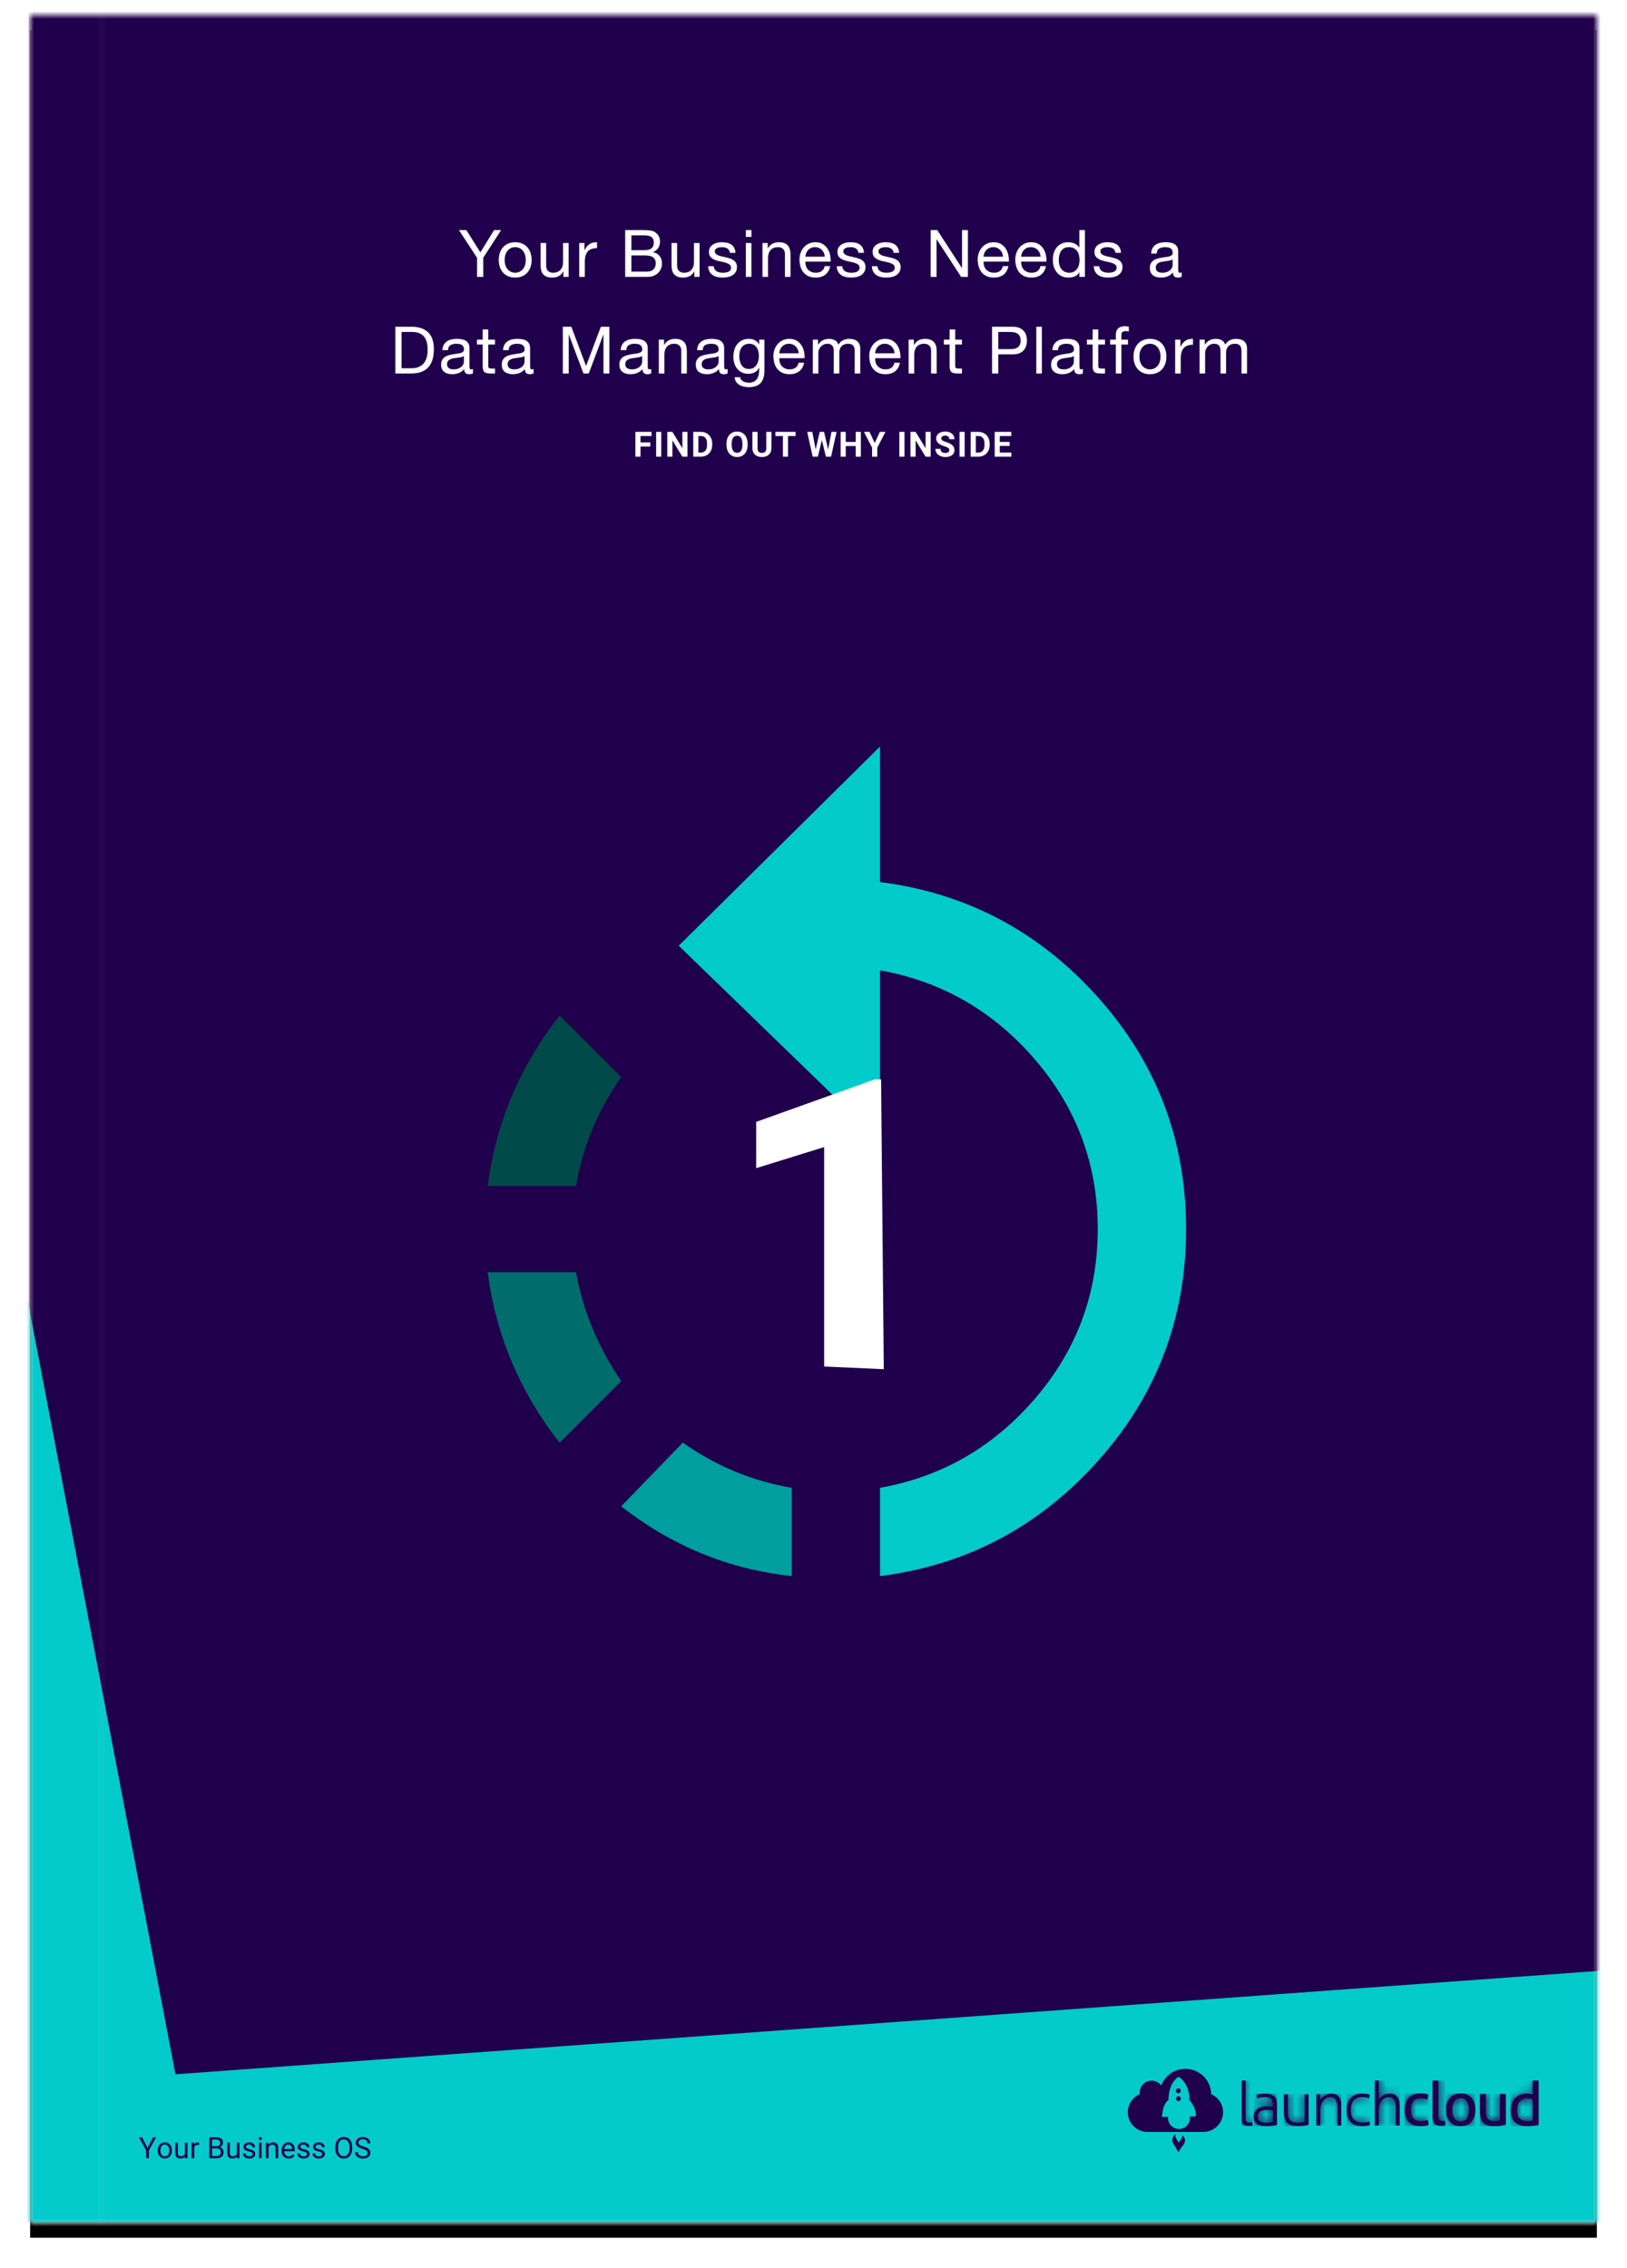 <?xml version="1.0" encoding="UTF-8"?>
<svg width="216px" height="301px" viewBox="0 0 216 301" version="1.1" xmlns="http://www.w3.org/2000/svg" xmlns:xlink="http://www.w3.org/1999/xlink">
    <!-- Generator: sketchtool 41.2 (35397) - http://www.bohemiancoding.com/sketch -->
    <title>02CC9B4C-3778-4CAA-9D1A-A57ABF9F75BE</title>
    <desc>Created with sketchtool.</desc>
    <defs>
        <rect id="path-1" x="0" y="0" width="208" height="293"></rect>
        <filter x="-50%" y="-50%" width="200%" height="200%" filterUnits="objectBoundingBox" id="filter-3">
            <feOffset dx="0" dy="2" in="SourceAlpha" result="shadowOffsetOuter1"></feOffset>
            <feGaussianBlur stdDeviation="2" in="shadowOffsetOuter1" result="shadowBlurOuter1"></feGaussianBlur>
            <feComposite in="shadowBlurOuter1" in2="SourceAlpha" operator="out" result="shadowBlurOuter1"></feComposite>
            <feColorMatrix values="0 0 0 0 0   0 0 0 0 0   0 0 0 0 0  0 0 0 0.19 0" type="matrix" in="shadowBlurOuter1"></feColorMatrix>
        </filter>
        <mask id="mask-4" maskContentUnits="userSpaceOnUse" maskUnits="objectBoundingBox" x="0" y="0" width="208" height="293" fill="white">
            <use xlink:href="#path-1"></use>
        </mask>
        <rect id="path-5" x="0" y="5.68434189e-14" width="345.733" height="89.053"></rect>
        <path d="M0.292,0.023 C0.324,0.018 0.369,0.014 0.426,0.011 C0.483,0.008 0.528,0.007 0.561,0.007 C0.588,0.007 0.631,0.008 0.691,0.011 C0.751,0.014 0.797,0.018 0.83,0.023 L0.83,5.018 C0.83,5.158 0.846,5.267 0.879,5.345 C0.911,5.424 0.952,5.48 1.001,5.515 C1.05,5.55 1.104,5.572 1.164,5.58 C1.224,5.588 1.278,5.592 1.327,5.592 C1.387,5.592 1.449,5.588 1.515,5.58 C1.58,5.572 1.634,5.563 1.678,5.552 C1.705,5.617 1.724,5.687 1.734,5.762 C1.745,5.838 1.754,5.908 1.759,5.973 C1.683,5.999 1.597,6.019 1.502,6.029 C1.407,6.04 1.319,6.046 1.237,6.046 C1.123,6.046 1.009,6.033 0.895,6.009 C0.781,5.985 0.679,5.939 0.589,5.871 C0.5,5.804 0.427,5.713 0.373,5.596 C0.319,5.48 0.292,5.328 0.292,5.139 L0.292,0.023 L0.292,0.023 Z" id="path-7"></path>
        <path d="M4.449,3.965 C4.356,3.955 4.241,3.942 4.102,3.929 C3.964,3.915 3.832,3.908 3.707,3.908 C3.299,3.908 2.984,3.984 2.762,4.135 C2.539,4.286 2.427,4.502 2.427,4.783 C2.427,4.961 2.461,5.104 2.529,5.212 C2.597,5.32 2.685,5.402 2.794,5.458 C2.903,5.515 3.022,5.553 3.153,5.572 C3.283,5.591 3.414,5.6 3.544,5.6 C3.712,5.6 3.87,5.592 4.017,5.576 C4.163,5.56 4.308,5.539 4.449,5.511 L4.449,3.965 L4.449,3.965 Z M4.449,3.245 C4.449,2.889 4.365,2.628 4.196,2.463 C4.028,2.299 3.778,2.217 3.446,2.217 C3.229,2.217 3.031,2.231 2.851,2.261 C2.672,2.291 2.512,2.328 2.37,2.37 C2.343,2.322 2.32,2.252 2.301,2.16 C2.282,2.068 2.272,1.982 2.272,1.901 C2.414,1.858 2.588,1.821 2.794,1.792 C3.001,1.762 3.212,1.747 3.43,1.747 C3.957,1.747 4.348,1.862 4.604,2.091 C4.859,2.321 4.987,2.681 4.987,3.172 L4.987,5.9 C4.797,5.937 4.566,5.975 4.294,6.013 C4.022,6.051 3.764,6.07 3.52,6.07 C3.014,6.07 2.616,5.97 2.325,5.77 C2.035,5.571 1.889,5.247 1.889,4.799 C1.889,4.583 1.931,4.39 2.016,4.22 C2.1,4.05 2.217,3.907 2.366,3.791 C2.516,3.675 2.695,3.587 2.904,3.528 C3.113,3.469 3.343,3.439 3.593,3.439 C3.789,3.439 3.957,3.446 4.098,3.459 C4.24,3.473 4.356,3.485 4.449,3.496 L4.449,3.245 L4.449,3.245 Z" id="path-9"></path>
        <path d="M5.9,1.844 C5.933,1.839 5.979,1.835 6.039,1.832 C6.098,1.829 6.142,1.828 6.169,1.828 C6.202,1.828 6.246,1.829 6.303,1.832 C6.36,1.835 6.405,1.839 6.438,1.844 L6.438,4.168 C6.438,4.459 6.468,4.698 6.528,4.884 C6.587,5.07 6.676,5.216 6.792,5.321 C6.909,5.426 7.052,5.499 7.22,5.539 C7.389,5.58 7.579,5.6 7.791,5.6 C7.97,5.6 8.131,5.591 8.272,5.572 C8.413,5.553 8.538,5.527 8.647,5.495 L8.647,1.844 C8.679,1.839 8.725,1.835 8.785,1.832 C8.845,1.829 8.889,1.828 8.916,1.828 C8.949,1.828 8.993,1.829 9.05,1.832 C9.108,1.835 9.152,1.839 9.185,1.844 L9.185,5.868 C8.984,5.921 8.76,5.969 8.512,6.009 C8.265,6.049 8.011,6.07 7.75,6.07 C7.495,6.07 7.254,6.046 7.029,5.997 C6.803,5.948 6.607,5.855 6.442,5.718 C6.276,5.58 6.144,5.39 6.047,5.147 C5.949,4.904 5.9,4.589 5.9,4.2 L5.9,1.844 L5.9,1.844 Z" id="path-11"></path>
        <path d="M10.212,1.844 C10.255,1.839 10.297,1.835 10.338,1.832 C10.379,1.829 10.418,1.828 10.456,1.828 C10.5,1.828 10.541,1.829 10.579,1.832 C10.617,1.835 10.657,1.839 10.701,1.844 C10.712,1.942 10.72,2.063 10.725,2.209 C10.731,2.354 10.734,2.481 10.734,2.589 C10.788,2.492 10.858,2.394 10.946,2.294 C11.032,2.194 11.134,2.103 11.251,2.022 C11.368,1.942 11.503,1.875 11.655,1.824 C11.807,1.773 11.973,1.747 12.152,1.747 C12.63,1.747 12.978,1.889 13.195,2.172 C13.413,2.455 13.521,2.853 13.521,3.366 L13.521,5.973 C13.489,5.978 13.444,5.982 13.387,5.985 C13.33,5.988 13.285,5.989 13.253,5.989 C13.225,5.989 13.182,5.988 13.122,5.985 C13.062,5.982 13.016,5.978 12.983,5.973 L12.983,3.528 C12.983,3.07 12.912,2.74 12.767,2.541 C12.623,2.341 12.407,2.241 12.119,2.241 C11.929,2.241 11.75,2.279 11.582,2.354 C11.413,2.43 11.267,2.539 11.145,2.682 C11.023,2.825 10.927,3.002 10.856,3.213 C10.785,3.423 10.75,3.663 10.75,3.933 L10.75,5.973 C10.717,5.978 10.673,5.982 10.615,5.985 C10.558,5.988 10.514,5.989 10.481,5.989 C10.454,5.989 10.41,5.988 10.35,5.985 C10.29,5.982 10.244,5.978 10.212,5.973 L10.212,1.844 L10.212,1.844 Z" id="path-13"></path>
        <path d="M17.222,5.455 C17.249,5.509 17.275,5.581 17.3,5.673 C17.324,5.765 17.342,5.84 17.352,5.9 C17.217,5.948 17.062,5.989 16.888,6.021 C16.714,6.054 16.521,6.07 16.309,6.07 C15.63,6.07 15.114,5.885 14.761,5.515 C14.407,5.146 14.231,4.61 14.231,3.908 C14.231,3.601 14.274,3.316 14.361,3.054 C14.448,2.793 14.576,2.565 14.744,2.37 C14.913,2.176 15.123,2.024 15.376,1.913 C15.629,1.803 15.921,1.747 16.252,1.747 C16.459,1.747 16.656,1.762 16.843,1.792 C17.031,1.821 17.179,1.855 17.287,1.893 C17.287,1.963 17.278,2.044 17.259,2.136 C17.24,2.228 17.219,2.3 17.198,2.354 C17.089,2.317 16.952,2.284 16.786,2.257 C16.62,2.23 16.442,2.217 16.252,2.217 C16.007,2.217 15.795,2.259 15.613,2.342 C15.43,2.426 15.278,2.543 15.156,2.694 C15.033,2.845 14.942,3.024 14.883,3.229 C14.823,3.434 14.793,3.66 14.793,3.908 C14.793,4.491 14.933,4.919 15.213,5.191 C15.493,5.464 15.872,5.6 16.35,5.6 C16.513,5.6 16.669,5.587 16.819,5.56 C16.968,5.533 17.103,5.498 17.222,5.455 L17.222,5.455 Z" id="path-15"></path>
        <path d="M17.972,0.023 C18.005,0.018 18.049,0.014 18.107,0.011 C18.164,0.008 18.208,0.007 18.241,0.007 C18.269,0.007 18.312,0.008 18.372,0.011 C18.431,0.014 18.478,0.018 18.51,0.023 L18.51,2.581 C18.564,2.484 18.635,2.385 18.722,2.285 C18.809,2.186 18.91,2.095 19.024,2.014 C19.138,1.933 19.267,1.869 19.411,1.82 C19.555,1.771 19.714,1.747 19.888,1.747 C20.366,1.747 20.718,1.889 20.943,2.172 C21.169,2.455 21.282,2.853 21.282,3.366 L21.282,5.973 C21.249,5.978 21.204,5.982 21.147,5.985 C21.09,5.988 21.045,5.989 21.013,5.989 C20.985,5.989 20.942,5.988 20.882,5.985 C20.823,5.982 20.776,5.978 20.744,5.973 L20.744,3.528 C20.744,3.07 20.667,2.74 20.515,2.541 C20.363,2.341 20.143,2.241 19.855,2.241 C19.665,2.241 19.487,2.276 19.321,2.346 C19.155,2.417 19.013,2.52 18.893,2.658 C18.774,2.795 18.68,2.968 18.612,3.176 C18.544,3.384 18.51,3.623 18.51,3.892 L18.51,5.973 C18.478,5.978 18.433,5.982 18.376,5.985 C18.319,5.988 18.274,5.989 18.241,5.989 C18.214,5.989 18.17,5.988 18.111,5.985 C18.051,5.982 18.005,5.978 17.972,5.973 L17.972,0.023 L17.972,0.023 Z" id="path-17"></path>
        <path d="M24.95,5.252 C24.993,5.328 25.031,5.422 25.064,5.535 C25.097,5.649 25.116,5.765 25.121,5.884 C24.8,6.008 24.434,6.07 24.02,6.07 C23.325,6.07 22.8,5.874 22.447,5.483 C22.094,5.092 21.917,4.564 21.917,3.901 C21.917,3.593 21.961,3.307 22.048,3.042 C22.135,2.778 22.264,2.549 22.435,2.354 C22.606,2.16 22.819,2.006 23.075,1.893 C23.33,1.779 23.626,1.723 23.964,1.723 C24.191,1.723 24.393,1.736 24.567,1.764 C24.74,1.79 24.906,1.834 25.064,1.893 C25.064,1.985 25.052,2.091 25.027,2.213 C25.003,2.334 24.969,2.441 24.925,2.532 C24.659,2.441 24.355,2.395 24.012,2.395 C23.594,2.395 23.281,2.532 23.075,2.808 C22.868,3.083 22.765,3.447 22.765,3.901 C22.765,4.418 22.882,4.798 23.116,5.038 C23.349,5.278 23.67,5.398 24.077,5.398 C24.241,5.398 24.391,5.387 24.53,5.366 C24.668,5.344 24.808,5.306 24.95,5.252 L24.95,5.252 Z" id="path-19"></path>
        <path d="M25.635,0.039 C25.694,0.028 25.761,0.02 25.834,0.015 C25.907,0.01 25.974,0.007 26.034,0.007 C26.094,0.007 26.16,0.01 26.233,0.015 C26.307,0.02 26.373,0.028 26.433,0.039 L26.433,4.718 C26.433,4.869 26.446,4.988 26.474,5.074 C26.501,5.16 26.538,5.227 26.584,5.272 C26.63,5.318 26.684,5.348 26.747,5.361 C26.809,5.375 26.876,5.382 26.947,5.382 C26.996,5.382 27.051,5.379 27.114,5.374 C27.176,5.368 27.229,5.36 27.273,5.349 C27.322,5.539 27.346,5.743 27.346,5.965 C27.27,5.992 27.178,6.009 27.069,6.018 C26.96,6.025 26.86,6.029 26.767,6.029 C26.61,6.029 26.463,6.01 26.327,5.973 C26.191,5.935 26.072,5.873 25.968,5.786 C25.865,5.7 25.784,5.584 25.724,5.439 C25.664,5.293 25.635,5.112 25.635,4.896 L25.635,0.039 L25.635,0.039 Z" id="path-21"></path>
        <path d="M29.368,5.43 C29.743,5.43 30.02,5.295 30.199,5.026 C30.378,4.756 30.468,4.381 30.468,3.901 C30.468,3.42 30.378,3.046 30.199,2.779 C30.02,2.512 29.743,2.379 29.368,2.379 C28.993,2.379 28.717,2.512 28.541,2.779 C28.364,3.046 28.276,3.42 28.276,3.901 C28.276,4.381 28.364,4.756 28.541,5.026 C28.717,5.295 28.993,5.43 29.368,5.43 L29.368,5.43 Z M29.368,6.07 C29.042,6.07 28.756,6.015 28.512,5.904 C28.267,5.793 28.064,5.641 27.901,5.446 C27.738,5.252 27.616,5.023 27.538,4.758 C27.459,4.494 27.42,4.208 27.42,3.901 C27.42,3.593 27.459,3.307 27.538,3.042 C27.616,2.778 27.738,2.549 27.901,2.354 C28.064,2.16 28.267,2.006 28.512,1.893 C28.756,1.779 29.042,1.723 29.368,1.723 C29.694,1.723 29.979,1.779 30.224,1.893 C30.468,2.006 30.672,2.16 30.835,2.354 C30.998,2.549 31.119,2.778 31.198,3.042 C31.277,3.307 31.316,3.593 31.316,3.901 C31.316,4.208 31.277,4.494 31.198,4.758 C31.119,5.023 30.998,5.252 30.835,5.446 C30.672,5.641 30.468,5.793 30.224,5.904 C29.979,6.015 29.694,6.07 29.368,6.07 L29.368,6.07 Z" id="path-23"></path>
        <path d="M31.919,1.82 C31.979,1.809 32.047,1.801 32.123,1.796 C32.199,1.79 32.264,1.788 32.318,1.788 C32.378,1.788 32.446,1.79 32.522,1.796 C32.598,1.801 32.666,1.809 32.726,1.82 L32.726,4.095 C32.726,4.354 32.75,4.568 32.799,4.738 C32.848,4.908 32.922,5.042 33.019,5.139 C33.117,5.236 33.237,5.304 33.378,5.341 C33.519,5.379 33.683,5.398 33.867,5.398 C34.145,5.398 34.381,5.368 34.576,5.309 L34.576,1.82 C34.636,1.809 34.703,1.801 34.776,1.796 C34.849,1.79 34.916,1.788 34.976,1.788 C35.036,1.788 35.102,1.79 35.176,1.796 C35.249,1.801 35.315,1.809 35.375,1.82 L35.375,5.843 C35.185,5.897 34.958,5.948 34.695,5.997 C34.431,6.046 34.158,6.07 33.875,6.07 C33.609,6.07 33.358,6.047 33.121,6.001 C32.885,5.955 32.677,5.862 32.498,5.722 C32.318,5.581 32.177,5.385 32.074,5.131 C31.971,4.877 31.919,4.543 31.919,4.127 L31.919,1.82 L31.919,1.82 Z" id="path-25"></path>
        <path d="M38.921,2.524 C38.813,2.481 38.695,2.449 38.571,2.427 C38.445,2.406 38.31,2.395 38.163,2.395 C37.94,2.395 37.747,2.435 37.584,2.516 C37.421,2.597 37.287,2.708 37.181,2.848 C37.075,2.989 36.996,3.155 36.945,3.346 C36.893,3.538 36.867,3.747 36.867,3.973 C36.872,4.486 36.995,4.853 37.234,5.074 C37.473,5.295 37.799,5.406 38.212,5.406 C38.353,5.406 38.484,5.399 38.603,5.386 C38.723,5.372 38.829,5.352 38.921,5.325 L38.921,2.524 L38.921,2.524 Z M38.921,0.039 C38.981,0.028 39.049,0.02 39.125,0.015 C39.201,0.01 39.266,0.007 39.32,0.007 C39.38,0.007 39.447,0.01 39.52,0.015 C39.594,0.02 39.66,0.028 39.72,0.039 L39.72,5.86 C39.513,5.919 39.283,5.969 39.027,6.009 C38.772,6.049 38.486,6.07 38.171,6.07 C37.878,6.07 37.599,6.033 37.336,5.96 C37.072,5.888 36.842,5.768 36.647,5.6 C36.451,5.433 36.296,5.217 36.182,4.953 C36.068,4.689 36.011,4.362 36.011,3.973 C36.011,3.639 36.061,3.334 36.162,3.059 C36.262,2.783 36.405,2.547 36.59,2.35 C36.774,2.153 36.996,2.001 37.254,1.893 C37.512,1.785 37.799,1.731 38.114,1.731 C38.255,1.731 38.398,1.742 38.542,1.764 C38.686,1.785 38.813,1.812 38.921,1.844 L38.921,0.039 L38.921,0.039 Z" id="path-27"></path>
        <path d="M-8.572,8.707 C-8.572,8.707 -8.373,9.088 -8.101,9.507 C-8.101,9.507 -7.843,9.145 -7.696,8.855 C-7.696,8.855 -6.676,7.989 -7.622,7.248 C-7.462,7.587 -7.841,7.909 -7.841,7.909 C-7.921,8.065 -8.061,8.262 -8.061,8.262 C-8.208,8.035 -8.316,7.828 -8.316,7.828 C-8.585,7.487 -8.505,7.245 -8.406,7.109 C-8.435,7.12 -8.464,7.133 -8.494,7.148 C-8.494,7.148 -9.373,7.689 -8.572,8.707 L-8.572,8.707 Z" id="path-29"></path>
        <path d="M-5.878,4.784 C-5.883,4.784 -5.887,4.784 -5.892,4.785 C-6.128,4.788 -6.364,4.791 -6.6,4.795 C-6.591,4.858 -6.579,4.922 -6.578,4.988 C-6.567,5.783 -7.206,6.437 -8.008,6.448 C-8.808,6.459 -9.466,5.823 -9.477,5.028 C-9.478,4.961 -9.469,4.898 -9.461,4.834 C-9.703,4.838 -9.945,4.841 -10.187,4.845 C-10.204,4.845 -10.217,4.841 -10.229,4.836 C-10.262,4.826 -10.287,4.798 -10.283,4.753 C-10.218,4.152 -10.119,3.471 -9.764,2.96 C-9.694,2.86 -9.562,2.672 -9.418,2.617 C-9.426,2.222 -9.377,1.816 -9.289,1.433 C-9.121,0.7 -8.778,-0.014 -8.136,-0.448 C-8.108,-0.466 -8.07,-0.463 -8.041,-0.448 C-7.748,-0.294 -7.5,-0.019 -7.311,0.244 C-6.819,0.927 -6.639,1.769 -6.641,2.598 C-6.597,2.643 -6.559,2.701 -6.531,2.735 C-6.468,2.812 -6.406,2.89 -6.35,2.972 C-6.239,3.134 -6.138,3.302 -6.058,3.481 C-5.894,3.849 -5.757,4.281 -5.786,4.69 C-5.79,4.741 -5.824,4.783 -5.878,4.784 L-5.878,4.784 Z M-3.754,1.821 C-3.778,-0.039 -5.301,-1.54 -7.181,-1.54 C-8.651,-1.54 -9.903,-0.617 -10.388,0.676 C-10.677,0.286 -11.137,0.03 -11.662,0.03 C-12.536,0.03 -13.244,0.733 -13.244,1.601 C-13.244,1.673 -13.232,1.742 -13.222,1.812 C-14.165,2.21 -14.825,3.137 -14.825,4.219 C-14.825,5.664 -13.645,6.837 -12.189,6.837 L-4.807,6.837 C-3.351,6.837 -2.171,5.664 -2.171,4.219 C-2.171,3.145 -2.823,2.225 -3.754,1.821 L-3.754,1.821 Z" id="path-31"></path>
        <path d="M-7.786,1.371 C-7.783,1.55 -7.927,1.697 -8.108,1.7 C-8.288,1.702 -8.436,1.559 -8.438,1.38 C-8.441,1.202 -8.297,1.054 -8.116,1.052 C-7.936,1.049 -7.788,1.192 -7.786,1.371 L-7.786,1.371 Z" id="path-33"></path>
        <path d="M-7.771,2.417 C-7.768,2.596 -7.912,2.743 -8.093,2.746 C-8.273,2.748 -8.421,2.605 -8.423,2.427 C-8.426,2.247 -8.282,2.1 -8.102,2.098 C-7.921,2.095 -7.773,2.239 -7.771,2.417 L-7.771,2.417 Z" id="path-35"></path>
    </defs>
    <g id="Page-1" stroke="none" stroke-width="1" fill="none" fill-rule="evenodd">
        <g id="7-Questions-to-Ask-When-Evaluating-Data-Collection-Software-white-paper--Copy" transform="translate(-168, -87)">
            <g id="Group-2" transform="translate(172, 89)">
                <mask id="mask-2" fill="white">
                    <use xlink:href="#path-1"></use>
                </mask>
                <g id="Mask">
                    <use fill="black" fill-opacity="1" filter="url(#filter-3)" xlink:href="#path-1"></use>
                    <use stroke="#FFFFFF" mask="url(#mask-4)" stroke-width="14" fill="#EEF1F2" fill-rule="evenodd" xlink:href="#path-1"></use>
                </g>
                <g id="Group-8" mask="url(#mask-2)">
                    <g transform="translate(-136, -8)">
                        <rect id="Rectangle" fill="#20004D" x="135.798" y="0" width="212.073" height="300.644"></rect>
                        <g id="Bitmap" stroke-width="1" fill="none" transform="translate(0, 204.466)">
                            <mask id="mask-6" fill="white">
                                <use xlink:href="#path-5"></use>
                            </mask>
                            <g id="Mask"></g>
                        </g>
                        <polygon id="Rectangle-2" fill="#04CBCB" points="109.779 284.614 355 266.804 355 301 109.779 301"></polygon>
                        <path d="M151.585,291.064 L152.313,289.665 L152.73,289.665 L151.769,291.412 L151.769,292.451 L151.401,292.451 L151.401,291.412 L150.44,289.665 L150.862,289.665 L151.585,291.064 Z M152.941,291.397 C152.941,291.194 152.98,291.011 153.06,290.849 C153.14,290.688 153.251,290.563 153.393,290.474 C153.536,290.386 153.698,290.342 153.881,290.342 C154.163,290.342 154.391,290.44 154.565,290.635 C154.739,290.83 154.826,291.09 154.826,291.414 L154.826,291.439 C154.826,291.64 154.788,291.821 154.71,291.981 C154.633,292.141 154.523,292.266 154.379,292.355 C154.236,292.445 154.071,292.489 153.884,292.489 C153.604,292.489 153.376,292.392 153.202,292.196 C153.028,292.001 152.941,291.743 152.941,291.422 L152.941,291.397 Z M153.297,291.439 C153.297,291.668 153.35,291.853 153.456,291.992 C153.563,292.131 153.706,292.2 153.884,292.2 C154.064,292.2 154.207,292.13 154.313,291.989 C154.419,291.848 154.472,291.651 154.472,291.397 C154.472,291.17 154.418,290.986 154.31,290.845 C154.202,290.704 154.059,290.633 153.881,290.633 C153.706,290.633 153.565,290.703 153.457,290.842 C153.35,290.981 153.297,291.18 153.297,291.439 Z M156.549,292.246 C156.411,292.408 156.209,292.489 155.942,292.489 C155.722,292.489 155.553,292.425 155.438,292.297 C155.322,292.169 155.264,291.979 155.263,291.728 L155.263,290.381 L155.617,290.381 L155.617,291.718 C155.617,292.032 155.745,292.189 156,292.189 C156.27,292.189 156.45,292.088 156.54,291.886 L156.54,290.381 L156.894,290.381 L156.894,292.451 L156.557,292.451 L156.549,292.246 Z M158.433,290.698 C158.379,290.689 158.321,290.685 158.259,290.685 C158.026,290.685 157.869,290.784 157.786,290.982 L157.786,292.451 L157.432,292.451 L157.432,290.381 L157.776,290.381 L157.782,290.62 C157.898,290.435 158.063,290.342 158.276,290.342 C158.345,290.342 158.397,290.351 158.433,290.369 L158.433,290.698 Z M159.785,292.451 L159.785,289.665 L160.696,289.665 C160.998,289.665 161.226,289.728 161.378,289.853 C161.531,289.978 161.607,290.163 161.607,290.408 C161.607,290.538 161.57,290.653 161.496,290.753 C161.422,290.853 161.321,290.93 161.194,290.985 C161.344,291.027 161.463,291.107 161.551,291.225 C161.638,291.343 161.682,291.484 161.682,291.647 C161.682,291.897 161.601,292.094 161.439,292.237 C161.276,292.379 161.047,292.451 160.751,292.451 L159.785,292.451 Z M160.152,291.148 L160.152,292.151 L160.759,292.151 C160.93,292.151 161.065,292.106 161.164,292.018 C161.263,291.929 161.312,291.807 161.312,291.651 C161.312,291.316 161.13,291.148 160.765,291.148 L160.152,291.148 Z M160.152,290.853 L160.707,290.853 C160.868,290.853 160.997,290.813 161.093,290.733 C161.189,290.652 161.238,290.543 161.238,290.406 C161.238,290.253 161.193,290.141 161.104,290.072 C161.014,290.002 160.878,289.967 160.696,289.967 L160.152,289.967 L160.152,290.853 Z M163.449,292.246 C163.311,292.408 163.109,292.489 162.842,292.489 C162.621,292.489 162.453,292.425 162.337,292.297 C162.222,292.169 162.163,291.979 162.162,291.728 L162.162,290.381 L162.516,290.381 L162.516,291.718 C162.516,292.032 162.644,292.189 162.899,292.189 C163.17,292.189 163.35,292.088 163.439,291.886 L163.439,290.381 L163.793,290.381 L163.793,292.451 L163.456,292.451 L163.449,292.246 Z M165.537,291.902 C165.537,291.806 165.501,291.732 165.429,291.679 C165.357,291.626 165.231,291.58 165.052,291.542 C164.873,291.504 164.73,291.458 164.625,291.404 C164.52,291.351 164.442,291.287 164.392,291.213 C164.341,291.139 164.316,291.051 164.316,290.949 C164.316,290.779 164.388,290.636 164.531,290.519 C164.675,290.401 164.858,290.342 165.082,290.342 C165.316,290.342 165.507,290.403 165.653,290.524 C165.799,290.645 165.872,290.8 165.872,290.989 L165.516,290.989 C165.516,290.892 165.475,290.809 165.393,290.739 C165.31,290.668 165.207,290.633 165.082,290.633 C164.953,290.633 164.852,290.661 164.779,290.717 C164.706,290.774 164.67,290.847 164.67,290.938 C164.67,291.023 164.704,291.087 164.772,291.131 C164.839,291.174 164.961,291.216 165.138,291.255 C165.315,291.295 165.458,291.342 165.568,291.397 C165.678,291.452 165.759,291.518 165.812,291.595 C165.865,291.672 165.891,291.766 165.891,291.877 C165.891,292.062 165.817,292.21 165.669,292.322 C165.521,292.433 165.329,292.489 165.093,292.489 C164.927,292.489 164.78,292.46 164.653,292.401 C164.525,292.342 164.425,292.261 164.353,292.155 C164.281,292.05 164.245,291.936 164.245,291.814 L164.599,291.814 C164.606,291.932 164.653,292.026 164.742,292.096 C164.831,292.165 164.948,292.2 165.093,292.2 C165.227,292.2 165.335,292.173 165.416,292.119 C165.497,292.065 165.537,291.992 165.537,291.902 Z M166.738,292.451 L166.383,292.451 L166.383,290.381 L166.738,290.381 L166.738,292.451 Z M166.355,289.832 C166.355,289.774 166.372,289.726 166.407,289.686 C166.442,289.647 166.494,289.627 166.563,289.627 C166.632,289.627 166.685,289.647 166.72,289.686 C166.756,289.726 166.774,289.774 166.774,289.832 C166.774,289.889 166.756,289.937 166.72,289.975 C166.685,290.013 166.632,290.033 166.563,290.033 C166.494,290.033 166.442,290.013 166.407,289.975 C166.372,289.937 166.355,289.889 166.355,289.832 Z M167.639,290.381 L167.651,290.641 C167.809,290.442 168.016,290.342 168.271,290.342 C168.709,290.342 168.93,290.589 168.933,291.083 L168.933,292.451 L168.579,292.451 L168.579,291.081 C168.578,290.932 168.544,290.821 168.477,290.75 C168.41,290.679 168.306,290.643 168.164,290.643 C168.049,290.643 167.948,290.673 167.861,290.735 C167.775,290.796 167.707,290.876 167.658,290.976 L167.658,292.451 L167.304,292.451 L167.304,290.381 L167.639,290.381 Z M170.327,292.489 C170.046,292.489 169.818,292.397 169.642,292.213 C169.466,292.028 169.378,291.782 169.378,291.473 L169.378,291.408 C169.378,291.203 169.417,291.019 169.495,290.858 C169.574,290.697 169.684,290.57 169.825,290.479 C169.966,290.388 170.118,290.342 170.283,290.342 C170.552,290.342 170.762,290.431 170.911,290.608 C171.06,290.786 171.135,291.04 171.135,291.37 L171.135,291.517 L169.732,291.517 C169.737,291.721 169.796,291.886 169.911,292.012 C170.025,292.137 170.17,292.2 170.346,292.2 C170.471,292.2 170.577,292.175 170.664,292.124 C170.751,292.073 170.827,292.005 170.892,291.921 L171.108,292.089 C170.935,292.356 170.674,292.489 170.327,292.489 Z M170.283,290.633 C170.14,290.633 170.02,290.685 169.923,290.789 C169.826,290.893 169.766,291.039 169.743,291.226 L170.781,291.226 L170.781,291.2 C170.771,291.02 170.722,290.88 170.635,290.782 C170.549,290.683 170.431,290.633 170.283,290.633 Z M172.751,291.902 C172.751,291.806 172.715,291.732 172.643,291.679 C172.57,291.626 172.445,291.58 172.265,291.542 C172.086,291.504 171.944,291.458 171.839,291.404 C171.733,291.351 171.655,291.287 171.605,291.213 C171.555,291.139 171.529,291.051 171.529,290.949 C171.529,290.779 171.601,290.636 171.745,290.519 C171.888,290.401 172.072,290.342 172.295,290.342 C172.53,290.342 172.72,290.403 172.867,290.524 C173.013,290.645 173.086,290.8 173.086,290.989 L172.73,290.989 C172.73,290.892 172.689,290.809 172.606,290.739 C172.524,290.668 172.42,290.633 172.295,290.633 C172.166,290.633 172.065,290.661 171.993,290.717 C171.92,290.774 171.884,290.847 171.884,290.938 C171.884,291.023 171.917,291.087 171.985,291.131 C172.053,291.174 172.175,291.216 172.352,291.255 C172.528,291.295 172.672,291.342 172.781,291.397 C172.891,291.452 172.972,291.518 173.025,291.595 C173.078,291.672 173.105,291.766 173.105,291.877 C173.105,292.062 173.031,292.21 172.883,292.322 C172.735,292.433 172.543,292.489 172.307,292.489 C172.141,292.489 171.994,292.46 171.866,292.401 C171.739,292.342 171.639,292.261 171.567,292.155 C171.495,292.05 171.459,291.936 171.459,291.814 L171.813,291.814 C171.819,291.932 171.867,292.026 171.955,292.096 C172.044,292.165 172.161,292.2 172.307,292.2 C172.441,292.2 172.548,292.173 172.629,292.119 C172.71,292.065 172.751,291.992 172.751,291.902 Z M174.772,291.902 C174.772,291.806 174.736,291.732 174.664,291.679 C174.592,291.626 174.466,291.58 174.287,291.542 C174.108,291.504 173.965,291.458 173.86,291.404 C173.755,291.351 173.677,291.287 173.627,291.213 C173.576,291.139 173.551,291.051 173.551,290.949 C173.551,290.779 173.623,290.636 173.766,290.519 C173.91,290.401 174.093,290.342 174.317,290.342 C174.552,290.342 174.742,290.403 174.888,290.524 C175.034,290.645 175.107,290.8 175.107,290.989 L174.751,290.989 C174.751,290.892 174.71,290.809 174.628,290.739 C174.545,290.668 174.442,290.633 174.317,290.633 C174.188,290.633 174.087,290.661 174.014,290.717 C173.941,290.774 173.905,290.847 173.905,290.938 C173.905,291.023 173.939,291.087 174.007,291.131 C174.074,291.174 174.196,291.216 174.373,291.255 C174.55,291.295 174.693,291.342 174.803,291.397 C174.913,291.452 174.994,291.518 175.047,291.595 C175.1,291.672 175.126,291.766 175.126,291.877 C175.126,292.062 175.052,292.21 174.904,292.322 C174.756,292.433 174.564,292.489 174.328,292.489 C174.162,292.489 174.016,292.46 173.888,292.401 C173.76,292.342 173.66,292.261 173.588,292.155 C173.516,292.05 173.48,291.936 173.48,291.814 L173.834,291.814 C173.841,291.932 173.888,292.026 173.977,292.096 C174.066,292.165 174.183,292.2 174.328,292.2 C174.462,292.2 174.57,292.173 174.651,292.119 C174.732,292.065 174.772,291.992 174.772,291.902 Z M178.758,291.148 C178.758,291.421 178.712,291.659 178.62,291.863 C178.528,292.066 178.398,292.221 178.23,292.328 C178.061,292.436 177.865,292.489 177.64,292.489 C177.421,292.489 177.226,292.435 177.056,292.327 C176.886,292.22 176.755,292.066 176.661,291.866 C176.567,291.667 176.519,291.436 176.516,291.173 L176.516,290.972 C176.516,290.704 176.563,290.467 176.656,290.262 C176.749,290.057 176.881,289.9 177.051,289.791 C177.222,289.681 177.417,289.627 177.636,289.627 C177.86,289.627 178.056,289.681 178.227,289.789 C178.397,289.896 178.528,290.053 178.62,290.257 C178.712,290.462 178.758,290.7 178.758,290.972 L178.758,291.148 Z M178.392,290.968 C178.392,290.638 178.326,290.384 178.193,290.208 C178.061,290.031 177.875,289.943 177.636,289.943 C177.404,289.943 177.221,290.031 177.088,290.208 C176.954,290.384 176.886,290.629 176.882,290.943 L176.882,291.148 C176.882,291.468 176.949,291.72 177.084,291.903 C177.219,292.086 177.404,292.177 177.64,292.177 C177.877,292.177 178.061,292.091 178.191,291.918 C178.322,291.745 178.389,291.497 178.392,291.175 L178.392,290.968 Z M180.131,291.209 C179.815,291.119 179.586,291.007 179.443,290.875 C179.299,290.743 179.227,290.58 179.227,290.386 C179.227,290.167 179.315,289.986 179.49,289.842 C179.666,289.699 179.894,289.627 180.175,289.627 C180.366,289.627 180.537,289.664 180.687,289.738 C180.837,289.812 180.953,289.914 181.035,290.044 C181.118,290.174 181.159,290.316 181.159,290.471 L180.789,290.471 C180.789,290.302 180.736,290.17 180.628,290.074 C180.521,289.977 180.37,289.929 180.175,289.929 C179.994,289.929 179.852,289.969 179.751,290.049 C179.649,290.129 179.599,290.239 179.599,290.381 C179.599,290.494 179.647,290.59 179.743,290.669 C179.839,290.747 180.003,290.819 180.235,290.884 C180.467,290.949 180.648,291.021 180.779,291.099 C180.91,291.178 181.007,291.269 181.07,291.374 C181.133,291.478 181.165,291.601 181.165,291.743 C181.165,291.969 181.076,292.15 180.9,292.285 C180.724,292.421 180.489,292.489 180.194,292.489 C180.002,292.489 179.824,292.452 179.658,292.379 C179.492,292.306 179.364,292.205 179.274,292.078 C179.184,291.95 179.139,291.805 179.139,291.643 L179.509,291.643 C179.509,291.812 179.571,291.945 179.695,292.042 C179.82,292.14 179.986,292.189 180.194,292.189 C180.388,292.189 180.537,292.149 180.64,292.07 C180.743,291.991 180.795,291.883 180.795,291.747 C180.795,291.61 180.747,291.505 180.651,291.43 C180.556,291.356 180.382,291.282 180.131,291.209 Z" id="Your-Business-OS" fill="#20004D"></path>
                        <polygon id="Rectangle-2" fill="#04CBCB" transform="translate(137.593, 232.217) rotate(-277) translate(-137.593, -232.217) " points="84.129 227.586 191.056 220.462 191.056 243.972 84.129 243.972"></polygon>
                        <path d="M196.156,40.209 L198.53,36.542 L197.591,36.542 L195.774,39.496 L193.913,36.542 L192.931,36.542 L195.33,40.209 L195.33,42.746 L196.156,42.746 L196.156,40.209 Z M198.998,40.504 C198.998,40.232 199.034,39.99 199.107,39.779 C199.179,39.567 199.279,39.389 199.407,39.244 C199.534,39.099 199.683,38.989 199.854,38.914 C200.025,38.839 200.206,38.801 200.398,38.801 C200.589,38.801 200.77,38.839 200.941,38.914 C201.112,38.989 201.261,39.099 201.389,39.244 C201.516,39.389 201.616,39.567 201.689,39.779 C201.761,39.99 201.797,40.232 201.797,40.504 C201.797,40.776 201.761,41.018 201.689,41.229 C201.616,41.441 201.516,41.618 201.389,41.759 C201.261,41.901 201.112,42.01 200.941,42.085 C200.77,42.161 200.589,42.198 200.398,42.198 C200.206,42.198 200.025,42.161 199.854,42.085 C199.683,42.01 199.534,41.901 199.407,41.759 C199.279,41.618 199.179,41.441 199.107,41.229 C199.034,41.018 198.998,40.776 198.998,40.504 Z M198.216,40.504 C198.216,40.834 198.262,41.141 198.355,41.425 C198.448,41.709 198.587,41.956 198.772,42.168 C198.958,42.379 199.186,42.544 199.459,42.663 C199.731,42.782 200.044,42.841 200.398,42.841 C200.757,42.841 201.071,42.782 201.341,42.663 C201.61,42.544 201.838,42.379 202.023,42.168 C202.209,41.956 202.348,41.709 202.441,41.425 C202.533,41.141 202.58,40.834 202.58,40.504 C202.58,40.174 202.533,39.865 202.441,39.579 C202.348,39.292 202.209,39.043 202.023,38.832 C201.838,38.62 201.61,38.454 201.341,38.332 C201.071,38.21 200.757,38.15 200.398,38.15 C200.044,38.15 199.731,38.21 199.459,38.332 C199.186,38.454 198.958,38.62 198.772,38.832 C198.587,39.043 198.448,39.292 198.355,39.579 C198.262,39.865 198.216,40.174 198.216,40.504 Z M207.491,42.746 L207.491,38.254 L206.752,38.254 L206.752,40.791 C206.752,40.993 206.724,41.18 206.669,41.351 C206.614,41.522 206.531,41.671 206.421,41.799 C206.311,41.926 206.174,42.024 206.008,42.094 C205.843,42.163 205.648,42.198 205.422,42.198 C205.138,42.198 204.914,42.117 204.752,41.955 C204.59,41.793 204.509,41.573 204.509,41.295 L204.509,38.254 L203.77,38.254 L203.77,41.208 C203.77,41.451 203.795,41.673 203.844,41.872 C203.893,42.072 203.979,42.245 204.1,42.389 C204.222,42.534 204.381,42.646 204.578,42.724 C204.775,42.802 205.022,42.841 205.317,42.841 C205.648,42.841 205.935,42.776 206.178,42.646 C206.421,42.515 206.621,42.311 206.778,42.033 L206.795,42.033 L206.795,42.746 L207.491,42.746 Z M208.898,38.254 L208.898,42.746 L209.637,42.746 L209.637,40.747 C209.637,40.458 209.666,40.201 209.724,39.978 C209.782,39.755 209.875,39.566 210.002,39.409 C210.13,39.253 210.298,39.134 210.506,39.053 C210.715,38.972 210.967,38.931 211.263,38.931 L211.263,38.15 C210.863,38.138 210.532,38.219 210.272,38.393 C210.011,38.567 209.791,38.836 209.611,39.201 L209.594,39.201 L209.594,38.254 L208.898,38.254 Z M215.825,39.209 L215.825,37.237 L217.477,37.237 C217.656,37.237 217.826,37.247 217.985,37.268 C218.145,37.288 218.285,37.333 218.407,37.402 C218.529,37.472 218.624,37.57 218.694,37.698 C218.763,37.825 218.798,37.999 218.798,38.219 C218.798,38.549 218.695,38.797 218.489,38.962 C218.284,39.127 217.946,39.209 217.477,39.209 L215.825,39.209 Z M214.999,36.542 L214.999,42.746 L217.998,42.746 C218.305,42.746 218.576,42.695 218.811,42.594 C219.046,42.492 219.243,42.359 219.402,42.194 C219.562,42.029 219.682,41.839 219.763,41.625 C219.844,41.41 219.885,41.19 219.885,40.964 C219.885,40.582 219.783,40.258 219.58,39.991 C219.378,39.725 219.085,39.551 218.702,39.47 L218.702,39.453 C218.998,39.337 219.225,39.159 219.385,38.918 C219.544,38.678 219.624,38.393 219.624,38.063 C219.624,37.75 219.553,37.486 219.411,37.272 C219.269,37.058 219.096,36.89 218.894,36.768 C218.801,36.71 218.689,36.667 218.559,36.638 C218.429,36.609 218.288,36.587 218.137,36.573 C217.987,36.558 217.834,36.549 217.681,36.547 C217.527,36.544 217.384,36.542 217.251,36.542 L214.999,36.542 Z M215.825,42.051 L215.825,39.905 L217.711,39.905 C217.885,39.905 218.053,39.92 218.216,39.952 C218.378,39.984 218.521,40.039 218.646,40.117 C218.77,40.196 218.87,40.301 218.946,40.435 C219.021,40.568 219.059,40.736 219.059,40.938 C219.059,41.286 218.956,41.558 218.75,41.755 C218.544,41.952 218.259,42.051 217.894,42.051 L215.825,42.051 Z M224.874,42.746 L224.874,38.254 L224.135,38.254 L224.135,40.791 C224.135,40.993 224.107,41.18 224.052,41.351 C223.997,41.522 223.915,41.671 223.804,41.799 C223.694,41.926 223.557,42.024 223.392,42.094 C223.226,42.163 223.031,42.198 222.805,42.198 C222.521,42.198 222.298,42.117 222.135,41.955 C221.973,41.793 221.892,41.573 221.892,41.295 L221.892,38.254 L221.153,38.254 L221.153,41.208 C221.153,41.451 221.178,41.673 221.227,41.872 C221.276,42.072 221.362,42.245 221.483,42.389 C221.605,42.534 221.764,42.646 221.961,42.724 C222.159,42.802 222.405,42.841 222.7,42.841 C223.031,42.841 223.318,42.776 223.561,42.646 C223.804,42.515 224.004,42.311 224.161,42.033 L224.178,42.033 L224.178,42.746 L224.874,42.746 Z M226.759,41.329 L226.02,41.329 C226.032,41.607 226.09,41.843 226.194,42.037 C226.299,42.232 226.438,42.388 226.612,42.507 C226.785,42.625 226.985,42.711 227.211,42.763 C227.437,42.815 227.675,42.841 227.924,42.841 C228.15,42.841 228.378,42.819 228.607,42.776 C228.836,42.733 229.041,42.656 229.224,42.546 C229.406,42.436 229.554,42.291 229.667,42.111 C229.78,41.932 229.837,41.706 229.837,41.434 C229.837,41.219 229.795,41.04 229.711,40.895 C229.627,40.75 229.517,40.63 229.38,40.534 C229.244,40.439 229.088,40.362 228.911,40.304 C228.734,40.246 228.553,40.197 228.368,40.157 C228.194,40.116 228.02,40.077 227.846,40.039 C227.672,40.002 227.516,39.955 227.377,39.9 C227.237,39.845 227.123,39.776 227.033,39.692 C226.943,39.608 226.898,39.502 226.898,39.375 C226.898,39.259 226.927,39.165 226.985,39.092 C227.043,39.02 227.119,38.962 227.211,38.918 C227.304,38.875 227.407,38.845 227.52,38.827 C227.633,38.81 227.745,38.801 227.855,38.801 C227.976,38.801 228.097,38.814 228.215,38.84 C228.334,38.866 228.443,38.908 228.541,38.966 C228.64,39.024 228.721,39.101 228.785,39.196 C228.849,39.292 228.886,39.412 228.898,39.557 L229.637,39.557 C229.619,39.285 229.561,39.057 229.463,38.875 C229.364,38.693 229.233,38.548 229.067,38.441 C228.902,38.333 228.712,38.258 228.498,38.215 C228.284,38.171 228.049,38.15 227.794,38.15 C227.597,38.15 227.398,38.174 227.198,38.223 C226.998,38.273 226.819,38.348 226.659,38.449 C226.5,38.551 226.37,38.682 226.268,38.845 C226.167,39.007 226.116,39.201 226.116,39.427 C226.116,39.716 226.188,39.942 226.333,40.104 C226.478,40.267 226.659,40.393 226.877,40.482 C227.094,40.572 227.33,40.642 227.585,40.691 C227.84,40.74 228.076,40.795 228.294,40.856 C228.511,40.917 228.692,40.996 228.837,41.095 C228.982,41.193 229.054,41.338 229.054,41.529 C229.054,41.668 229.02,41.783 228.95,41.872 C228.881,41.962 228.792,42.03 228.685,42.077 C228.578,42.123 228.46,42.155 228.333,42.172 C228.205,42.19 228.084,42.198 227.968,42.198 C227.817,42.198 227.671,42.184 227.529,42.155 C227.387,42.126 227.259,42.078 227.146,42.011 C227.033,41.945 226.942,41.855 226.872,41.742 C226.803,41.629 226.765,41.492 226.759,41.329 Z M231.757,37.446 L231.757,36.542 L231.018,36.542 L231.018,37.446 L231.757,37.446 Z M231.018,38.254 L231.018,42.746 L231.757,42.746 L231.757,38.254 L231.018,38.254 Z M233.225,38.254 L233.225,42.746 L233.964,42.746 L233.964,40.209 C233.964,40.006 233.992,39.819 234.047,39.648 C234.102,39.477 234.185,39.328 234.295,39.201 C234.405,39.073 234.542,38.975 234.708,38.905 C234.873,38.836 235.068,38.801 235.294,38.801 C235.578,38.801 235.802,38.882 235.964,39.044 C236.126,39.207 236.207,39.427 236.207,39.705 L236.207,42.746 L236.946,42.746 L236.946,39.792 C236.946,39.548 236.922,39.327 236.872,39.127 C236.823,38.927 236.738,38.755 236.616,38.61 C236.494,38.465 236.335,38.352 236.138,38.271 C235.941,38.19 235.694,38.15 235.399,38.15 C234.732,38.15 234.245,38.422 233.938,38.966 L233.921,38.966 L233.921,38.254 L233.225,38.254 Z M241.501,40.07 L238.919,40.07 C238.93,39.896 238.968,39.732 239.032,39.579 C239.095,39.425 239.182,39.291 239.292,39.175 C239.403,39.059 239.534,38.968 239.688,38.901 C239.842,38.834 240.014,38.801 240.205,38.801 C240.391,38.801 240.56,38.834 240.714,38.901 C240.867,38.968 241.001,39.057 241.114,39.17 C241.227,39.283 241.317,39.418 241.383,39.574 C241.45,39.731 241.489,39.896 241.501,40.07 Z M242.213,41.321 L241.483,41.321 C241.419,41.616 241.288,41.836 241.088,41.981 C240.888,42.126 240.631,42.198 240.318,42.198 C240.075,42.198 239.863,42.158 239.684,42.077 C239.504,41.995 239.356,41.887 239.24,41.751 C239.124,41.615 239.04,41.458 238.988,41.282 C238.936,41.105 238.913,40.918 238.919,40.721 L242.283,40.721 C242.295,40.449 242.27,40.162 242.209,39.861 C242.148,39.56 242.038,39.282 241.879,39.027 C241.719,38.772 241.508,38.562 241.244,38.397 C240.98,38.232 240.649,38.15 240.249,38.15 C239.942,38.15 239.659,38.207 239.401,38.323 C239.143,38.439 238.92,38.601 238.732,38.81 C238.543,39.018 238.397,39.265 238.293,39.548 C238.188,39.832 238.136,40.145 238.136,40.487 C238.148,40.828 238.199,41.144 238.288,41.434 C238.378,41.723 238.513,41.972 238.693,42.181 C238.872,42.389 239.094,42.552 239.358,42.667 C239.621,42.783 239.933,42.841 240.292,42.841 C240.802,42.841 241.225,42.714 241.561,42.459 C241.898,42.204 242.115,41.825 242.213,41.321 Z M243.821,41.329 L243.082,41.329 C243.093,41.607 243.151,41.843 243.256,42.037 C243.36,42.232 243.499,42.388 243.673,42.507 C243.847,42.625 244.047,42.711 244.273,42.763 C244.499,42.815 244.737,42.841 244.986,42.841 C245.212,42.841 245.439,42.819 245.668,42.776 C245.897,42.733 246.103,42.656 246.285,42.546 C246.468,42.436 246.616,42.291 246.729,42.111 C246.842,41.932 246.898,41.706 246.898,41.434 C246.898,41.219 246.856,41.04 246.772,40.895 C246.688,40.75 246.578,40.63 246.442,40.534 C246.306,40.439 246.149,40.362 245.972,40.304 C245.796,40.246 245.615,40.197 245.429,40.157 C245.255,40.116 245.081,40.077 244.907,40.039 C244.734,40.002 244.577,39.955 244.438,39.9 C244.299,39.845 244.184,39.776 244.095,39.692 C244.005,39.608 243.96,39.502 243.96,39.375 C243.96,39.259 243.989,39.165 244.047,39.092 C244.105,39.02 244.18,38.962 244.273,38.918 C244.366,38.875 244.468,38.845 244.581,38.827 C244.695,38.81 244.806,38.801 244.916,38.801 C245.038,38.801 245.158,38.814 245.277,38.84 C245.396,38.866 245.504,38.908 245.603,38.966 C245.701,39.024 245.783,39.101 245.846,39.196 C245.91,39.292 245.948,39.412 245.959,39.557 L246.698,39.557 C246.681,39.285 246.623,39.057 246.524,38.875 C246.426,38.693 246.294,38.548 246.129,38.441 C245.964,38.333 245.774,38.258 245.559,38.215 C245.345,38.171 245.11,38.15 244.855,38.15 C244.658,38.15 244.46,38.174 244.26,38.223 C244.06,38.273 243.88,38.348 243.721,38.449 C243.561,38.551 243.431,38.682 243.33,38.845 C243.228,39.007 243.178,39.201 243.178,39.427 C243.178,39.716 243.25,39.942 243.395,40.104 C243.54,40.267 243.721,40.393 243.938,40.482 C244.156,40.572 244.392,40.642 244.647,40.691 C244.902,40.74 245.138,40.795 245.355,40.856 C245.573,40.917 245.754,40.996 245.899,41.095 C246.043,41.193 246.116,41.338 246.116,41.529 C246.116,41.668 246.081,41.783 246.012,41.872 C245.942,41.962 245.854,42.03 245.746,42.077 C245.639,42.123 245.522,42.155 245.394,42.172 C245.267,42.19 245.145,42.198 245.029,42.198 C244.879,42.198 244.732,42.184 244.59,42.155 C244.448,42.126 244.321,42.078 244.208,42.011 C244.095,41.945 244.003,41.855 243.934,41.742 C243.864,41.629 243.827,41.492 243.821,41.329 Z M248.488,41.329 L247.749,41.329 C247.761,41.607 247.819,41.843 247.923,42.037 C248.028,42.232 248.167,42.388 248.34,42.507 C248.514,42.625 248.714,42.711 248.94,42.763 C249.166,42.815 249.404,42.841 249.653,42.841 C249.879,42.841 250.107,42.819 250.336,42.776 C250.565,42.733 250.77,42.656 250.953,42.546 C251.135,42.436 251.283,42.291 251.396,42.111 C251.509,41.932 251.566,41.706 251.566,41.434 C251.566,41.219 251.524,41.04 251.44,40.895 C251.356,40.75 251.245,40.63 251.109,40.534 C250.973,40.439 250.817,40.362 250.64,40.304 C250.463,40.246 250.282,40.197 250.097,40.157 C249.923,40.116 249.749,40.077 249.575,40.039 C249.401,40.002 249.245,39.955 249.105,39.9 C248.966,39.845 248.852,39.776 248.762,39.692 C248.672,39.608 248.627,39.502 248.627,39.375 C248.627,39.259 248.656,39.165 248.714,39.092 C248.772,39.02 248.848,38.962 248.94,38.918 C249.033,38.875 249.136,38.845 249.249,38.827 C249.362,38.81 249.474,38.801 249.584,38.801 C249.705,38.801 249.826,38.814 249.944,38.84 C250.063,38.866 250.172,38.908 250.27,38.966 C250.369,39.024 250.45,39.101 250.514,39.196 C250.578,39.292 250.615,39.412 250.627,39.557 L251.366,39.557 C251.348,39.285 251.29,39.057 251.192,38.875 C251.093,38.693 250.962,38.548 250.796,38.441 C250.631,38.333 250.441,38.258 250.227,38.215 C250.012,38.171 249.778,38.15 249.523,38.15 C249.326,38.15 249.127,38.174 248.927,38.223 C248.727,38.273 248.548,38.348 248.388,38.449 C248.229,38.551 248.099,38.682 247.997,38.845 C247.896,39.007 247.845,39.201 247.845,39.427 C247.845,39.716 247.917,39.942 248.062,40.104 C248.207,40.267 248.388,40.393 248.606,40.482 C248.823,40.572 249.059,40.642 249.314,40.691 C249.569,40.74 249.805,40.795 250.023,40.856 C250.24,40.917 250.421,40.996 250.566,41.095 C250.711,41.193 250.783,41.338 250.783,41.529 C250.783,41.668 250.749,41.783 250.679,41.872 C250.609,41.962 250.521,42.03 250.414,42.077 C250.307,42.123 250.189,42.155 250.062,42.172 C249.934,42.19 249.813,42.198 249.697,42.198 C249.546,42.198 249.4,42.184 249.258,42.155 C249.116,42.126 248.988,42.078 248.875,42.011 C248.762,41.945 248.671,41.855 248.601,41.742 C248.532,41.629 248.494,41.492 248.488,41.329 Z M255.554,36.542 L255.554,42.746 L256.337,42.746 L256.337,37.767 L256.354,37.767 L259.597,42.746 L260.501,42.746 L260.501,36.542 L259.718,36.542 L259.718,41.573 L259.701,41.573 L256.432,36.542 L255.554,36.542 Z M265.159,40.07 L262.578,40.07 C262.589,39.896 262.627,39.732 262.691,39.579 C262.754,39.425 262.841,39.291 262.951,39.175 C263.061,39.059 263.193,38.968 263.347,38.901 C263.5,38.834 263.673,38.801 263.864,38.801 C264.05,38.801 264.219,38.834 264.373,38.901 C264.526,38.968 264.66,39.057 264.773,39.17 C264.886,39.283 264.975,39.418 265.042,39.574 C265.109,39.731 265.148,39.896 265.159,40.07 Z M265.872,41.321 L265.142,41.321 C265.078,41.616 264.946,41.836 264.746,41.981 C264.547,42.126 264.29,42.198 263.977,42.198 C263.734,42.198 263.522,42.158 263.343,42.077 C263.163,41.995 263.015,41.887 262.899,41.751 C262.783,41.615 262.699,41.458 262.647,41.282 C262.595,41.105 262.572,40.918 262.578,40.721 L265.942,40.721 C265.953,40.449 265.929,40.162 265.868,39.861 C265.807,39.56 265.697,39.282 265.538,39.027 C265.378,38.772 265.167,38.562 264.903,38.397 C264.639,38.232 264.307,38.15 263.908,38.15 C263.6,38.15 263.318,38.207 263.06,38.323 C262.802,38.439 262.579,38.601 262.391,38.81 C262.202,39.018 262.056,39.265 261.952,39.548 C261.847,39.832 261.795,40.145 261.795,40.487 C261.807,40.828 261.857,41.144 261.947,41.434 C262.037,41.723 262.172,41.972 262.351,42.181 C262.531,42.389 262.753,42.552 263.017,42.667 C263.28,42.783 263.592,42.841 263.951,42.841 C264.461,42.841 264.884,42.714 265.22,42.459 C265.556,42.204 265.774,41.825 265.872,41.321 Z M270.149,40.07 L267.567,40.07 C267.578,39.896 267.616,39.732 267.68,39.579 C267.743,39.425 267.83,39.291 267.94,39.175 C268.051,39.059 268.182,38.968 268.336,38.901 C268.49,38.834 268.662,38.801 268.853,38.801 C269.039,38.801 269.208,38.834 269.362,38.901 C269.515,38.968 269.649,39.057 269.762,39.17 C269.875,39.283 269.965,39.418 270.031,39.574 C270.098,39.731 270.137,39.896 270.149,40.07 Z M270.861,41.321 L270.131,41.321 C270.067,41.616 269.936,41.836 269.736,41.981 C269.536,42.126 269.279,42.198 268.966,42.198 C268.723,42.198 268.511,42.158 268.332,42.077 C268.152,41.995 268.004,41.887 267.888,41.751 C267.772,41.615 267.688,41.458 267.636,41.282 C267.584,41.105 267.561,40.918 267.567,40.721 L270.931,40.721 C270.943,40.449 270.918,40.162 270.857,39.861 C270.796,39.56 270.686,39.282 270.527,39.027 C270.367,38.772 270.156,38.562 269.892,38.397 C269.628,38.232 269.297,38.15 268.897,38.15 C268.59,38.15 268.307,38.207 268.049,38.323 C267.791,38.439 267.568,38.601 267.38,38.81 C267.191,39.018 267.045,39.265 266.941,39.548 C266.836,39.832 266.784,40.145 266.784,40.487 C266.796,40.828 266.847,41.144 266.936,41.434 C267.026,41.723 267.161,41.972 267.341,42.181 C267.52,42.389 267.742,42.552 268.006,42.667 C268.269,42.783 268.581,42.841 268.94,42.841 C269.45,42.841 269.873,42.714 270.209,42.459 C270.546,42.204 270.763,41.825 270.861,41.321 Z M272.556,40.539 C272.556,40.319 272.579,40.104 272.625,39.896 C272.672,39.687 272.747,39.502 272.851,39.34 C272.956,39.178 273.095,39.047 273.269,38.949 C273.442,38.85 273.654,38.801 273.903,38.801 C274.158,38.801 274.375,38.849 274.555,38.945 C274.735,39.04 274.881,39.166 274.994,39.322 C275.107,39.479 275.19,39.66 275.242,39.865 C275.294,40.071 275.32,40.284 275.32,40.504 C275.32,40.713 275.296,40.918 275.246,41.121 C275.197,41.324 275.117,41.505 275.007,41.664 C274.897,41.823 274.755,41.952 274.581,42.051 C274.407,42.149 274.196,42.198 273.947,42.198 C273.709,42.198 273.502,42.152 273.325,42.059 C273.148,41.967 273.003,41.842 272.89,41.686 C272.777,41.529 272.693,41.351 272.638,41.151 C272.583,40.951 272.556,40.747 272.556,40.539 Z M276.033,42.746 L276.033,36.542 L275.294,36.542 L275.294,38.853 L275.277,38.853 C275.196,38.72 275.096,38.609 274.977,38.519 C274.858,38.429 274.732,38.357 274.599,38.302 C274.465,38.247 274.332,38.207 274.199,38.184 C274.065,38.161 273.941,38.15 273.825,38.15 C273.483,38.15 273.183,38.212 272.925,38.336 C272.667,38.461 272.453,38.629 272.282,38.84 C272.111,39.052 271.983,39.299 271.899,39.583 C271.815,39.867 271.773,40.168 271.773,40.487 C271.773,40.805 271.817,41.106 271.904,41.39 C271.991,41.674 272.12,41.923 272.291,42.137 C272.462,42.352 272.676,42.523 272.934,42.65 C273.192,42.777 273.495,42.841 273.842,42.841 C274.155,42.841 274.442,42.786 274.703,42.676 C274.964,42.566 275.155,42.386 275.277,42.137 L275.294,42.137 L275.294,42.746 L276.033,42.746 Z M277.945,41.329 L277.206,41.329 C277.217,41.607 277.275,41.843 277.38,42.037 C277.484,42.232 277.623,42.388 277.797,42.507 C277.971,42.625 278.171,42.711 278.397,42.763 C278.623,42.815 278.86,42.841 279.11,42.841 C279.336,42.841 279.563,42.819 279.792,42.776 C280.021,42.733 280.227,42.656 280.409,42.546 C280.592,42.436 280.74,42.291 280.853,42.111 C280.966,41.932 281.022,41.706 281.022,41.434 C281.022,41.219 280.98,41.04 280.896,40.895 C280.812,40.75 280.702,40.63 280.566,40.534 C280.43,40.439 280.273,40.362 280.096,40.304 C279.92,40.246 279.738,40.197 279.553,40.157 C279.379,40.116 279.205,40.077 279.031,40.039 C278.857,40.002 278.701,39.955 278.562,39.9 C278.423,39.845 278.308,39.776 278.219,39.692 C278.129,39.608 278.084,39.502 278.084,39.375 C278.084,39.259 278.113,39.165 278.171,39.092 C278.229,39.02 278.304,38.962 278.397,38.918 C278.489,38.875 278.592,38.845 278.705,38.827 C278.818,38.81 278.93,38.801 279.04,38.801 C279.162,38.801 279.282,38.814 279.401,38.84 C279.52,38.866 279.628,38.908 279.727,38.966 C279.825,39.024 279.906,39.101 279.97,39.196 C280.034,39.292 280.072,39.412 280.083,39.557 L280.822,39.557 C280.805,39.285 280.747,39.057 280.648,38.875 C280.55,38.693 280.418,38.548 280.253,38.441 C280.088,38.333 279.898,38.258 279.683,38.215 C279.469,38.171 279.234,38.15 278.979,38.15 C278.782,38.15 278.584,38.174 278.384,38.223 C278.184,38.273 278.004,38.348 277.845,38.449 C277.685,38.551 277.555,38.682 277.454,38.845 C277.352,39.007 277.301,39.201 277.301,39.427 C277.301,39.716 277.374,39.942 277.519,40.104 C277.664,40.267 277.845,40.393 278.062,40.482 C278.279,40.572 278.516,40.642 278.771,40.691 C279.026,40.74 279.262,40.795 279.479,40.856 C279.696,40.917 279.877,40.996 280.022,41.095 C280.167,41.193 280.24,41.338 280.24,41.529 C280.24,41.668 280.205,41.783 280.135,41.872 C280.066,41.962 279.977,42.03 279.87,42.077 C279.763,42.123 279.646,42.155 279.518,42.172 C279.391,42.19 279.269,42.198 279.153,42.198 C279.002,42.198 278.856,42.184 278.714,42.155 C278.572,42.126 278.445,42.078 278.332,42.011 C278.219,41.945 278.127,41.855 278.058,41.742 C277.988,41.629 277.95,41.492 277.945,41.329 Z M288.879,42.728 C288.752,42.803 288.575,42.841 288.349,42.841 C288.158,42.841 288.005,42.788 287.892,42.68 C287.779,42.573 287.723,42.398 287.723,42.155 C287.52,42.398 287.284,42.573 287.014,42.68 C286.745,42.788 286.454,42.841 286.141,42.841 C285.938,42.841 285.745,42.818 285.563,42.772 C285.38,42.725 285.222,42.653 285.089,42.554 C284.956,42.456 284.85,42.327 284.772,42.168 C284.693,42.009 284.654,41.816 284.654,41.59 C284.654,41.335 284.698,41.127 284.785,40.964 C284.872,40.802 284.986,40.671 285.128,40.569 C285.27,40.468 285.432,40.391 285.615,40.339 C285.797,40.287 285.984,40.243 286.176,40.209 C286.378,40.168 286.571,40.138 286.754,40.117 C286.936,40.097 287.097,40.068 287.236,40.031 C287.375,39.993 287.485,39.938 287.566,39.865 C287.648,39.793 287.688,39.687 287.688,39.548 C287.688,39.386 287.658,39.256 287.597,39.157 C287.536,39.059 287.458,38.984 287.362,38.931 C287.267,38.879 287.159,38.845 287.04,38.827 C286.922,38.81 286.804,38.801 286.688,38.801 C286.375,38.801 286.115,38.861 285.906,38.979 C285.697,39.098 285.584,39.322 285.567,39.653 L284.828,39.653 C284.84,39.375 284.898,39.14 285.002,38.949 C285.106,38.758 285.245,38.603 285.419,38.484 C285.593,38.365 285.792,38.28 286.015,38.228 C286.238,38.176 286.477,38.15 286.732,38.15 C286.935,38.15 287.136,38.164 287.336,38.193 C287.536,38.222 287.717,38.281 287.879,38.371 C288.042,38.461 288.172,38.587 288.271,38.749 C288.369,38.911 288.418,39.123 288.418,39.383 L288.418,41.694 C288.418,41.868 288.429,41.995 288.449,42.077 C288.469,42.158 288.537,42.198 288.653,42.198 C288.717,42.198 288.792,42.184 288.879,42.155 L288.879,42.728 Z M287.679,40.426 C287.587,40.495 287.465,40.546 287.314,40.578 C287.164,40.61 287.006,40.636 286.841,40.656 C286.675,40.676 286.509,40.7 286.341,40.726 C286.173,40.752 286.022,40.794 285.889,40.852 C285.755,40.909 285.647,40.992 285.563,41.099 C285.479,41.206 285.437,41.353 285.437,41.538 C285.437,41.66 285.461,41.762 285.51,41.846 C285.56,41.93 285.623,41.998 285.702,42.051 C285.78,42.103 285.871,42.14 285.976,42.163 C286.08,42.187 286.19,42.198 286.306,42.198 C286.549,42.198 286.758,42.165 286.932,42.098 C287.106,42.032 287.248,41.948 287.358,41.846 C287.468,41.745 287.549,41.635 287.601,41.516 C287.653,41.397 287.679,41.286 287.679,41.182 L287.679,40.426 Z M185.313,54.874 L185.313,50.061 L186.704,50.061 C187.086,50.061 187.408,50.115 187.669,50.222 C187.929,50.329 188.142,50.485 188.308,50.691 C188.473,50.896 188.592,51.146 188.664,51.438 C188.736,51.731 188.773,52.062 188.773,52.433 C188.773,52.815 188.733,53.141 188.655,53.41 C188.577,53.68 188.477,53.904 188.355,54.084 C188.234,54.263 188.096,54.405 187.942,54.509 C187.789,54.614 187.634,54.693 187.477,54.748 C187.321,54.803 187.173,54.838 187.034,54.852 C186.895,54.867 186.779,54.874 186.686,54.874 L185.313,54.874 Z M184.487,49.366 L184.487,55.569 L186.617,55.569 C187.132,55.569 187.579,55.497 187.955,55.352 C188.332,55.207 188.642,54.997 188.886,54.722 C189.129,54.447 189.309,54.108 189.425,53.706 C189.541,53.303 189.598,52.841 189.598,52.32 C189.598,51.324 189.341,50.582 188.825,50.096 C188.309,49.609 187.573,49.366 186.617,49.366 L184.487,49.366 Z M194.788,55.552 C194.66,55.627 194.483,55.665 194.257,55.665 C194.066,55.665 193.914,55.611 193.801,55.504 C193.688,55.397 193.631,55.222 193.631,54.978 C193.428,55.222 193.192,55.397 192.923,55.504 C192.653,55.611 192.362,55.665 192.049,55.665 C191.846,55.665 191.654,55.642 191.471,55.595 C191.288,55.549 191.131,55.477 190.997,55.378 C190.864,55.28 190.758,55.151 190.68,54.991 C190.602,54.832 190.563,54.64 190.563,54.414 C190.563,54.159 190.606,53.95 190.693,53.788 C190.78,53.626 190.894,53.494 191.036,53.393 C191.178,53.291 191.341,53.215 191.523,53.163 C191.706,53.11 191.893,53.067 192.084,53.032 C192.287,52.992 192.479,52.961 192.662,52.941 C192.845,52.921 193.005,52.892 193.144,52.854 C193.284,52.817 193.394,52.762 193.475,52.689 C193.556,52.617 193.597,52.511 193.597,52.372 C193.597,52.21 193.566,52.08 193.505,51.981 C193.444,51.883 193.366,51.807 193.271,51.755 C193.175,51.703 193.068,51.668 192.949,51.651 C192.83,51.634 192.713,51.625 192.597,51.625 C192.284,51.625 192.023,51.684 191.814,51.803 C191.606,51.922 191.493,52.146 191.475,52.476 L190.736,52.476 C190.748,52.198 190.806,51.964 190.91,51.773 C191.015,51.581 191.154,51.426 191.328,51.308 C191.501,51.189 191.7,51.104 191.923,51.051 C192.146,50.999 192.385,50.973 192.64,50.973 C192.843,50.973 193.045,50.988 193.244,51.017 C193.444,51.046 193.626,51.105 193.788,51.195 C193.95,51.285 194.08,51.411 194.179,51.573 C194.278,51.735 194.327,51.946 194.327,52.207 L194.327,54.518 C194.327,54.692 194.337,54.819 194.357,54.9 C194.377,54.981 194.446,55.022 194.561,55.022 C194.625,55.022 194.701,55.007 194.788,54.978 L194.788,55.552 Z M193.588,53.25 C193.495,53.319 193.373,53.37 193.223,53.402 C193.072,53.433 192.914,53.459 192.749,53.48 C192.584,53.5 192.417,53.523 192.249,53.549 C192.081,53.575 191.93,53.617 191.797,53.675 C191.664,53.733 191.555,53.816 191.471,53.923 C191.387,54.03 191.345,54.176 191.345,54.362 C191.345,54.483 191.37,54.586 191.419,54.67 C191.468,54.754 191.532,54.822 191.61,54.874 C191.688,54.926 191.78,54.964 191.884,54.987 C191.988,55.01 192.098,55.022 192.214,55.022 C192.458,55.022 192.666,54.989 192.84,54.922 C193.014,54.855 193.156,54.771 193.266,54.67 C193.376,54.569 193.457,54.459 193.51,54.34 C193.562,54.221 193.588,54.11 193.588,54.005 L193.588,53.25 Z M196.821,51.077 L196.821,49.731 L196.082,49.731 L196.082,51.077 L195.317,51.077 L195.317,51.729 L196.082,51.729 L196.082,54.587 C196.082,54.796 196.102,54.964 196.143,55.091 C196.183,55.219 196.246,55.317 196.33,55.387 C196.414,55.456 196.524,55.504 196.66,55.53 C196.796,55.556 196.96,55.569 197.151,55.569 L197.716,55.569 L197.716,54.918 L197.377,54.918 C197.261,54.918 197.167,54.913 197.095,54.905 C197.022,54.896 196.966,54.877 196.925,54.848 C196.885,54.819 196.857,54.779 196.843,54.726 C196.828,54.674 196.821,54.605 196.821,54.518 L196.821,51.729 L197.716,51.729 L197.716,51.077 L196.821,51.077 Z M202.836,55.552 C202.708,55.627 202.532,55.665 202.305,55.665 C202.114,55.665 201.962,55.611 201.849,55.504 C201.736,55.397 201.68,55.222 201.68,54.978 C201.477,55.222 201.241,55.397 200.971,55.504 C200.702,55.611 200.41,55.665 200.097,55.665 C199.895,55.665 199.702,55.642 199.519,55.595 C199.337,55.549 199.179,55.477 199.045,55.378 C198.912,55.28 198.806,55.151 198.728,54.991 C198.65,54.832 198.611,54.64 198.611,54.414 C198.611,54.159 198.654,53.95 198.741,53.788 C198.828,53.626 198.943,53.494 199.085,53.393 C199.227,53.291 199.389,53.215 199.571,53.163 C199.754,53.11 199.941,53.067 200.132,53.032 C200.335,52.992 200.528,52.961 200.71,52.941 C200.893,52.921 201.054,52.892 201.193,52.854 C201.332,52.817 201.442,52.762 201.523,52.689 C201.604,52.617 201.645,52.511 201.645,52.372 C201.645,52.21 201.614,52.08 201.554,51.981 C201.493,51.883 201.414,51.807 201.319,51.755 C201.223,51.703 201.116,51.668 200.997,51.651 C200.878,51.634 200.761,51.625 200.645,51.625 C200.332,51.625 200.071,51.684 199.863,51.803 C199.654,51.922 199.541,52.146 199.524,52.476 L198.785,52.476 C198.796,52.198 198.854,51.964 198.959,51.773 C199.063,51.581 199.202,51.426 199.376,51.308 C199.55,51.189 199.748,51.104 199.971,51.051 C200.194,50.999 200.434,50.973 200.689,50.973 C200.891,50.973 201.093,50.988 201.293,51.017 C201.493,51.046 201.674,51.105 201.836,51.195 C201.998,51.285 202.129,51.411 202.227,51.573 C202.326,51.735 202.375,51.946 202.375,52.207 L202.375,54.518 C202.375,54.692 202.385,54.819 202.405,54.9 C202.426,54.981 202.494,55.022 202.61,55.022 C202.674,55.022 202.749,55.007 202.836,54.978 L202.836,55.552 Z M201.636,53.25 C201.543,53.319 201.422,53.37 201.271,53.402 C201.12,53.433 200.962,53.459 200.797,53.48 C200.632,53.5 200.465,53.523 200.297,53.549 C200.129,53.575 199.979,53.617 199.845,53.675 C199.712,53.733 199.603,53.816 199.519,53.923 C199.435,54.03 199.393,54.176 199.393,54.362 C199.393,54.483 199.418,54.586 199.467,54.67 C199.516,54.754 199.58,54.822 199.658,54.874 C199.737,54.926 199.828,54.964 199.932,54.987 C200.037,55.01 200.147,55.022 200.263,55.022 C200.506,55.022 200.715,54.989 200.888,54.922 C201.062,54.855 201.204,54.771 201.314,54.67 C201.425,54.569 201.506,54.459 201.558,54.34 C201.61,54.221 201.636,54.11 201.636,54.005 L201.636,53.25 Z M206.72,49.366 L206.72,55.569 L207.502,55.569 L207.502,50.408 L207.52,50.408 L209.458,55.569 L210.163,55.569 L212.101,50.408 L212.118,50.408 L212.118,55.569 L212.901,55.569 L212.901,49.366 L211.771,49.366 L209.806,54.579 L207.85,49.366 L206.72,49.366 Z M218.455,55.552 C218.328,55.627 218.151,55.665 217.925,55.665 C217.734,55.665 217.581,55.611 217.468,55.504 C217.355,55.397 217.299,55.222 217.299,54.978 C217.096,55.222 216.86,55.397 216.59,55.504 C216.321,55.611 216.03,55.665 215.717,55.665 C215.514,55.665 215.321,55.642 215.139,55.595 C214.956,55.549 214.798,55.477 214.665,55.378 C214.531,55.28 214.426,55.151 214.347,54.991 C214.269,54.832 214.23,54.64 214.23,54.414 C214.23,54.159 214.274,53.95 214.361,53.788 C214.447,53.626 214.562,53.494 214.704,53.393 C214.846,53.291 215.008,53.215 215.191,53.163 C215.373,53.11 215.56,53.067 215.751,53.032 C215.954,52.992 216.147,52.961 216.33,52.941 C216.512,52.921 216.673,52.892 216.812,52.854 C216.951,52.817 217.061,52.762 217.142,52.689 C217.224,52.617 217.264,52.511 217.264,52.372 C217.264,52.21 217.234,52.08 217.173,51.981 C217.112,51.883 217.034,51.807 216.938,51.755 C216.842,51.703 216.735,51.668 216.616,51.651 C216.498,51.634 216.38,51.625 216.264,51.625 C215.951,51.625 215.691,51.684 215.482,51.803 C215.273,51.922 215.16,52.146 215.143,52.476 L214.404,52.476 C214.416,52.198 214.474,51.964 214.578,51.773 C214.682,51.581 214.821,51.426 214.995,51.308 C215.169,51.189 215.367,51.104 215.591,51.051 C215.814,50.999 216.053,50.973 216.308,50.973 C216.511,50.973 216.712,50.988 216.912,51.017 C217.112,51.046 217.293,51.105 217.455,51.195 C217.618,51.285 217.748,51.411 217.847,51.573 C217.945,51.735 217.994,51.946 217.994,52.207 L217.994,54.518 C217.994,54.692 218.004,54.819 218.025,54.9 C218.045,54.981 218.113,55.022 218.229,55.022 C218.293,55.022 218.368,55.007 218.455,54.978 L218.455,55.552 Z M217.255,53.25 C217.163,53.319 217.041,53.37 216.89,53.402 C216.74,53.433 216.582,53.459 216.416,53.48 C216.251,53.5 216.085,53.523 215.917,53.549 C215.749,53.575 215.598,53.617 215.465,53.675 C215.331,53.733 215.223,53.816 215.139,53.923 C215.055,54.03 215.013,54.176 215.013,54.362 C215.013,54.483 215.037,54.586 215.086,54.67 C215.136,54.754 215.199,54.822 215.278,54.874 C215.356,54.926 215.447,54.964 215.551,54.987 C215.656,55.01 215.766,55.022 215.882,55.022 C216.125,55.022 216.334,54.989 216.508,54.922 C216.682,54.855 216.824,54.771 216.934,54.67 C217.044,54.569 217.125,54.459 217.177,54.34 C217.229,54.221 217.255,54.11 217.255,54.005 L217.255,53.25 Z M219.463,51.077 L219.463,55.569 L220.202,55.569 L220.202,53.032 C220.202,52.83 220.229,52.643 220.284,52.472 C220.339,52.301 220.422,52.152 220.532,52.024 C220.642,51.897 220.78,51.799 220.945,51.729 C221.11,51.66 221.306,51.625 221.532,51.625 C221.816,51.625 222.039,51.706 222.201,51.868 C222.363,52.03 222.444,52.25 222.444,52.528 L222.444,55.569 L223.183,55.569 L223.183,52.615 C223.183,52.372 223.159,52.15 223.109,51.951 C223.06,51.751 222.975,51.578 222.853,51.434 C222.731,51.289 222.572,51.176 222.375,51.095 C222.178,51.014 221.932,50.973 221.636,50.973 C220.969,50.973 220.483,51.245 220.175,51.79 L220.158,51.79 L220.158,51.077 L219.463,51.077 Z M228.598,55.552 C228.471,55.627 228.294,55.665 228.068,55.665 C227.877,55.665 227.725,55.611 227.612,55.504 C227.499,55.397 227.442,55.222 227.442,54.978 C227.239,55.222 227.003,55.397 226.734,55.504 C226.464,55.611 226.173,55.665 225.86,55.665 C225.657,55.665 225.464,55.642 225.282,55.595 C225.099,55.549 224.941,55.477 224.808,55.378 C224.675,55.28 224.569,55.151 224.491,54.991 C224.413,54.832 224.373,54.64 224.373,54.414 C224.373,54.159 224.417,53.95 224.504,53.788 C224.591,53.626 224.705,53.494 224.847,53.393 C224.989,53.291 225.152,53.215 225.334,53.163 C225.517,53.11 225.704,53.067 225.895,53.032 C226.098,52.992 226.29,52.961 226.473,52.941 C226.655,52.921 226.816,52.892 226.955,52.854 C227.094,52.817 227.205,52.762 227.286,52.689 C227.367,52.617 227.407,52.511 227.407,52.372 C227.407,52.21 227.377,52.08 227.316,51.981 C227.255,51.883 227.177,51.807 227.081,51.755 C226.986,51.703 226.879,51.668 226.76,51.651 C226.641,51.634 226.524,51.625 226.408,51.625 C226.095,51.625 225.834,51.684 225.625,51.803 C225.417,51.922 225.304,52.146 225.286,52.476 L224.547,52.476 C224.559,52.198 224.617,51.964 224.721,51.773 C224.826,51.581 224.965,51.426 225.138,51.308 C225.312,51.189 225.511,51.104 225.734,51.051 C225.957,50.999 226.196,50.973 226.451,50.973 C226.654,50.973 226.855,50.988 227.055,51.017 C227.255,51.046 227.436,51.105 227.599,51.195 C227.761,51.285 227.891,51.411 227.99,51.573 C228.088,51.735 228.138,51.946 228.138,52.207 L228.138,54.518 C228.138,54.692 228.148,54.819 228.168,54.9 C228.188,54.981 228.256,55.022 228.372,55.022 C228.436,55.022 228.511,55.007 228.598,54.978 L228.598,55.552 Z M227.399,53.25 C227.306,53.319 227.184,53.37 227.034,53.402 C226.883,53.433 226.725,53.459 226.56,53.48 C226.395,53.5 226.228,53.523 226.06,53.549 C225.892,53.575 225.741,53.617 225.608,53.675 C225.475,53.733 225.366,53.816 225.282,53.923 C225.198,54.03 225.156,54.176 225.156,54.362 C225.156,54.483 225.18,54.586 225.23,54.67 C225.279,54.754 225.343,54.822 225.421,54.874 C225.499,54.926 225.591,54.964 225.695,54.987 C225.799,55.01 225.909,55.022 226.025,55.022 C226.269,55.022 226.477,54.989 226.651,54.922 C226.825,54.855 226.967,54.771 227.077,54.67 C227.187,54.569 227.268,54.459 227.32,54.34 C227.373,54.221 227.399,54.11 227.399,54.005 L227.399,53.25 Z M233.483,55.187 L233.483,51.077 L232.788,51.077 L232.788,51.72 L232.779,51.72 C232.646,51.471 232.46,51.285 232.223,51.16 C231.985,51.035 231.724,50.973 231.44,50.973 C231.052,50.973 230.725,51.047 230.458,51.195 C230.191,51.342 229.977,51.531 229.815,51.759 C229.652,51.988 229.536,52.243 229.467,52.524 C229.397,52.805 229.363,53.079 229.363,53.345 C229.363,53.652 229.405,53.943 229.489,54.218 C229.573,54.493 229.699,54.734 229.867,54.939 C230.035,55.145 230.243,55.309 230.493,55.43 C230.742,55.552 231.035,55.613 231.371,55.613 C231.66,55.613 231.934,55.548 232.192,55.417 C232.45,55.287 232.643,55.083 232.77,54.805 L232.788,54.805 L232.788,55.1 C232.788,55.349 232.763,55.578 232.714,55.786 C232.665,55.995 232.585,56.173 232.475,56.321 C232.365,56.468 232.226,56.584 232.057,56.668 C231.889,56.752 231.684,56.794 231.44,56.794 C231.319,56.794 231.191,56.781 231.058,56.755 C230.924,56.729 230.801,56.687 230.688,56.629 C230.575,56.571 230.48,56.496 230.401,56.403 C230.323,56.311 230.281,56.198 230.275,56.064 L229.536,56.064 C229.548,56.308 229.612,56.513 229.728,56.681 C229.844,56.849 229.99,56.985 230.167,57.09 C230.343,57.194 230.54,57.269 230.758,57.316 C230.975,57.362 231.188,57.385 231.397,57.385 C232.115,57.385 232.643,57.203 232.979,56.838 C233.315,56.473 233.483,55.923 233.483,55.187 Z M231.414,54.97 C231.171,54.97 230.968,54.919 230.806,54.818 C230.643,54.716 230.513,54.583 230.414,54.418 C230.316,54.253 230.246,54.069 230.206,53.866 C230.165,53.664 230.145,53.461 230.145,53.258 C230.145,53.044 230.17,52.838 230.219,52.641 C230.268,52.444 230.346,52.271 230.454,52.12 C230.561,51.969 230.698,51.849 230.866,51.759 C231.035,51.67 231.237,51.625 231.475,51.625 C231.707,51.625 231.904,51.671 232.066,51.764 C232.228,51.857 232.36,51.98 232.462,52.133 C232.563,52.287 232.637,52.459 232.683,52.65 C232.73,52.841 232.753,53.035 232.753,53.232 C232.753,53.441 232.728,53.649 232.679,53.858 C232.63,54.066 232.553,54.253 232.449,54.418 C232.344,54.583 232.207,54.716 232.036,54.818 C231.865,54.919 231.658,54.97 231.414,54.97 Z M238.038,52.893 L235.456,52.893 C235.467,52.72 235.505,52.556 235.569,52.402 C235.632,52.249 235.719,52.114 235.83,51.998 C235.94,51.883 236.071,51.791 236.225,51.725 C236.379,51.658 236.551,51.625 236.742,51.625 C236.928,51.625 237.097,51.658 237.251,51.725 C237.404,51.791 237.538,51.881 237.651,51.994 C237.764,52.107 237.854,52.242 237.92,52.398 C237.987,52.554 238.026,52.72 238.038,52.893 Z M238.75,54.144 L238.02,54.144 C237.956,54.44 237.825,54.66 237.625,54.805 C237.425,54.949 237.168,55.022 236.855,55.022 C236.612,55.022 236.4,54.981 236.221,54.9 C236.041,54.819 235.893,54.711 235.777,54.574 C235.661,54.438 235.577,54.282 235.525,54.105 C235.473,53.929 235.45,53.742 235.456,53.545 L238.82,53.545 C238.832,53.273 238.807,52.986 238.746,52.685 C238.685,52.384 238.575,52.106 238.416,51.851 C238.256,51.596 238.045,51.386 237.781,51.221 C237.517,51.056 237.186,50.973 236.786,50.973 C236.479,50.973 236.196,51.031 235.938,51.147 C235.68,51.263 235.457,51.425 235.269,51.634 C235.08,51.842 234.934,52.088 234.83,52.372 C234.725,52.656 234.673,52.969 234.673,53.31 C234.685,53.652 234.736,53.968 234.825,54.257 C234.915,54.547 235.05,54.796 235.23,55.005 C235.409,55.213 235.631,55.375 235.895,55.491 C236.158,55.607 236.47,55.665 236.829,55.665 C237.339,55.665 237.762,55.537 238.098,55.283 C238.435,55.028 238.652,54.648 238.75,54.144 Z M239.906,51.077 L239.906,55.569 L240.645,55.569 L240.645,52.772 C240.645,52.685 240.666,52.576 240.71,52.446 C240.753,52.316 240.823,52.19 240.919,52.068 C241.014,51.946 241.139,51.842 241.292,51.755 C241.446,51.668 241.63,51.625 241.844,51.625 C242.012,51.625 242.15,51.649 242.257,51.699 C242.365,51.748 242.45,51.817 242.514,51.907 C242.578,51.997 242.622,52.103 242.649,52.224 C242.675,52.346 242.688,52.479 242.688,52.624 L242.688,55.569 L243.427,55.569 L243.427,52.772 C243.427,52.424 243.531,52.146 243.74,51.938 C243.948,51.729 244.235,51.625 244.6,51.625 C244.78,51.625 244.926,51.651 245.039,51.703 C245.152,51.755 245.241,51.826 245.304,51.916 C245.368,52.006 245.412,52.111 245.435,52.233 C245.458,52.355 245.47,52.485 245.47,52.624 L245.47,55.569 L246.208,55.569 L246.208,52.276 C246.208,52.045 246.172,51.846 246.1,51.681 C246.027,51.516 245.926,51.382 245.796,51.277 C245.665,51.173 245.509,51.096 245.326,51.047 C245.144,50.998 244.939,50.973 244.713,50.973 C244.418,50.973 244.147,51.04 243.9,51.173 C243.654,51.306 243.456,51.495 243.305,51.738 C243.212,51.46 243.053,51.263 242.827,51.147 C242.601,51.031 242.349,50.973 242.07,50.973 C241.439,50.973 240.955,51.228 240.619,51.738 L240.601,51.738 L240.601,51.077 L239.906,51.077 Z M250.763,52.893 L248.181,52.893 C248.193,52.72 248.23,52.556 248.294,52.402 C248.358,52.249 248.445,52.114 248.555,51.998 C248.665,51.883 248.797,51.791 248.95,51.725 C249.104,51.658 249.276,51.625 249.468,51.625 C249.653,51.625 249.823,51.658 249.976,51.725 C250.13,51.791 250.263,51.881 250.376,51.994 C250.489,52.107 250.579,52.242 250.646,52.398 C250.712,52.554 250.751,52.72 250.763,52.893 Z M251.476,54.144 L250.745,54.144 C250.682,54.44 250.55,54.66 250.35,54.805 C250.15,54.949 249.894,55.022 249.581,55.022 C249.337,55.022 249.126,54.981 248.946,54.9 C248.766,54.819 248.619,54.711 248.503,54.574 C248.387,54.438 248.303,54.282 248.251,54.105 C248.198,53.929 248.175,53.742 248.181,53.545 L251.545,53.545 C251.557,53.273 251.532,52.986 251.471,52.685 C251.411,52.384 251.3,52.106 251.141,51.851 C250.982,51.596 250.77,51.386 250.506,51.221 C250.243,51.056 249.911,50.973 249.511,50.973 C249.204,50.973 248.921,51.031 248.663,51.147 C248.406,51.263 248.182,51.425 247.994,51.634 C247.806,51.842 247.659,52.088 247.555,52.372 C247.451,52.656 247.399,52.969 247.399,53.31 C247.41,53.652 247.461,53.968 247.551,54.257 C247.641,54.547 247.775,54.796 247.955,55.005 C248.135,55.213 248.356,55.375 248.62,55.491 C248.884,55.607 249.195,55.665 249.554,55.665 C250.065,55.665 250.488,55.537 250.824,55.283 C251.16,55.028 251.377,54.648 251.476,54.144 Z M252.631,51.077 L252.631,55.569 L253.37,55.569 L253.37,53.032 C253.37,52.83 253.398,52.643 253.453,52.472 C253.508,52.301 253.59,52.152 253.7,52.024 C253.81,51.897 253.948,51.799 254.113,51.729 C254.278,51.66 254.474,51.625 254.7,51.625 C254.984,51.625 255.207,51.706 255.369,51.868 C255.532,52.03 255.613,52.25 255.613,52.528 L255.613,55.569 L256.352,55.569 L256.352,52.615 C256.352,52.372 256.327,52.15 256.278,51.951 C256.229,51.751 256.143,51.578 256.021,51.434 C255.9,51.289 255.74,51.176 255.543,51.095 C255.346,51.014 255.1,50.973 254.804,50.973 C254.138,50.973 253.651,51.245 253.344,51.79 L253.327,51.79 L253.327,51.077 L252.631,51.077 Z M258.811,51.077 L258.811,49.731 L258.072,49.731 L258.072,51.077 L257.307,51.077 L257.307,51.729 L258.072,51.729 L258.072,54.587 C258.072,54.796 258.092,54.964 258.133,55.091 C258.174,55.219 258.236,55.317 258.32,55.387 C258.404,55.456 258.514,55.504 258.65,55.53 C258.787,55.556 258.95,55.569 259.141,55.569 L259.707,55.569 L259.707,54.918 L259.368,54.918 C259.252,54.918 259.157,54.913 259.085,54.905 C259.013,54.896 258.956,54.877 258.915,54.848 C258.875,54.819 258.847,54.779 258.833,54.726 C258.818,54.674 258.811,54.605 258.811,54.518 L258.811,51.729 L259.707,51.729 L259.707,51.077 L258.811,51.077 Z M264.53,52.337 L264.53,50.061 L266.147,50.061 C266.616,50.061 266.959,50.158 267.177,50.352 C267.394,50.546 267.503,50.828 267.503,51.199 C267.503,51.57 267.394,51.854 267.177,52.051 C266.959,52.247 266.616,52.343 266.147,52.337 L264.53,52.337 Z M263.704,49.366 L263.704,55.569 L264.53,55.569 L264.53,53.032 L266.425,53.032 C267.051,53.038 267.524,52.879 267.846,52.554 C268.168,52.23 268.329,51.778 268.329,51.199 C268.329,50.62 268.168,50.17 267.846,49.848 C267.524,49.527 267.051,49.366 266.425,49.366 L263.704,49.366 Z M269.58,49.366 L269.58,55.569 L270.318,55.569 L270.318,49.366 L269.58,49.366 Z M275.768,55.552 C275.641,55.627 275.464,55.665 275.238,55.665 C275.047,55.665 274.895,55.611 274.782,55.504 C274.669,55.397 274.612,55.222 274.612,54.978 C274.409,55.222 274.173,55.397 273.904,55.504 C273.634,55.611 273.343,55.665 273.03,55.665 C272.827,55.665 272.634,55.642 272.452,55.595 C272.269,55.549 272.111,55.477 271.978,55.378 C271.845,55.28 271.739,55.151 271.661,54.991 C271.582,54.832 271.543,54.64 271.543,54.414 C271.543,54.159 271.587,53.95 271.674,53.788 C271.761,53.626 271.875,53.494 272.017,53.393 C272.159,53.291 272.321,53.215 272.504,53.163 C272.687,53.11 272.873,53.067 273.065,53.032 C273.268,52.992 273.46,52.961 273.643,52.941 C273.825,52.921 273.986,52.892 274.125,52.854 C274.264,52.817 274.374,52.762 274.456,52.689 C274.537,52.617 274.577,52.511 274.577,52.372 C274.577,52.21 274.547,52.08 274.486,51.981 C274.425,51.883 274.347,51.807 274.251,51.755 C274.156,51.703 274.048,51.668 273.93,51.651 C273.811,51.634 273.694,51.625 273.578,51.625 C273.265,51.625 273.004,51.684 272.795,51.803 C272.587,51.922 272.474,52.146 272.456,52.476 L271.717,52.476 C271.729,52.198 271.787,51.964 271.891,51.773 C271.995,51.581 272.135,51.426 272.308,51.308 C272.482,51.189 272.681,51.104 272.904,51.051 C273.127,50.999 273.366,50.973 273.621,50.973 C273.824,50.973 274.025,50.988 274.225,51.017 C274.425,51.046 274.606,51.105 274.769,51.195 C274.931,51.285 275.061,51.411 275.16,51.573 C275.258,51.735 275.308,51.946 275.308,52.207 L275.308,54.518 C275.308,54.692 275.318,54.819 275.338,54.9 C275.358,54.981 275.426,55.022 275.542,55.022 C275.606,55.022 275.681,55.007 275.768,54.978 L275.768,55.552 Z M274.569,53.25 C274.476,53.319 274.354,53.37 274.204,53.402 C274.053,53.433 273.895,53.459 273.73,53.48 C273.565,53.5 273.398,53.523 273.23,53.549 C273.062,53.575 272.911,53.617 272.778,53.675 C272.645,53.733 272.536,53.816 272.452,53.923 C272.368,54.03 272.326,54.176 272.326,54.362 C272.326,54.483 272.35,54.586 272.4,54.67 C272.449,54.754 272.513,54.822 272.591,54.874 C272.669,54.926 272.76,54.964 272.865,54.987 C272.969,55.01 273.079,55.022 273.195,55.022 C273.438,55.022 273.647,54.989 273.821,54.922 C273.995,54.855 274.137,54.771 274.247,54.67 C274.357,54.569 274.438,54.459 274.49,54.34 C274.543,54.221 274.569,54.11 274.569,54.005 L274.569,53.25 Z M277.802,51.077 L277.802,49.731 L277.063,49.731 L277.063,51.077 L276.298,51.077 L276.298,51.729 L277.063,51.729 L277.063,54.587 C277.063,54.796 277.083,54.964 277.124,55.091 C277.164,55.219 277.226,55.317 277.31,55.387 C277.395,55.456 277.505,55.504 277.641,55.53 C277.777,55.556 277.941,55.569 278.132,55.569 L278.697,55.569 L278.697,54.918 L278.358,54.918 C278.242,54.918 278.148,54.913 278.076,54.905 C278.003,54.896 277.947,54.877 277.906,54.848 C277.865,54.819 277.838,54.779 277.823,54.726 C277.809,54.674 277.802,54.605 277.802,54.518 L277.802,51.729 L278.697,51.729 L278.697,51.077 L277.802,51.077 Z M280.139,51.729 L280.139,55.569 L280.878,55.569 L280.878,51.729 L281.748,51.729 L281.748,51.077 L280.878,51.077 L280.878,50.452 C280.878,50.255 280.927,50.122 281.026,50.052 C281.125,49.983 281.264,49.948 281.443,49.948 C281.507,49.948 281.577,49.952 281.652,49.961 C281.727,49.97 281.797,49.986 281.861,50.009 L281.861,49.366 C281.791,49.343 281.711,49.325 281.622,49.314 C281.532,49.302 281.452,49.296 281.382,49.296 C280.977,49.296 280.668,49.391 280.457,49.579 C280.245,49.767 280.139,50.044 280.139,50.408 L280.139,51.077 L279.383,51.077 L279.383,51.729 L280.139,51.729 Z M283.268,53.328 C283.268,53.055 283.304,52.814 283.377,52.602 C283.449,52.391 283.549,52.213 283.677,52.068 C283.804,51.923 283.953,51.813 284.124,51.738 C284.295,51.662 284.476,51.625 284.668,51.625 C284.859,51.625 285.04,51.662 285.211,51.738 C285.382,51.813 285.531,51.923 285.659,52.068 C285.786,52.213 285.886,52.391 285.959,52.602 C286.031,52.814 286.067,53.055 286.067,53.328 C286.067,53.6 286.031,53.842 285.959,54.053 C285.886,54.265 285.786,54.441 285.659,54.583 C285.531,54.725 285.382,54.834 285.211,54.909 C285.04,54.984 284.859,55.022 284.668,55.022 C284.476,55.022 284.295,54.984 284.124,54.909 C283.953,54.834 283.804,54.725 283.677,54.583 C283.549,54.441 283.449,54.265 283.377,54.053 C283.304,53.842 283.268,53.6 283.268,53.328 Z M282.486,53.328 C282.486,53.658 282.532,53.965 282.625,54.249 C282.717,54.532 282.857,54.78 283.042,54.991 C283.227,55.203 283.456,55.368 283.729,55.487 C284.001,55.605 284.314,55.665 284.668,55.665 C285.027,55.665 285.341,55.605 285.611,55.487 C285.88,55.368 286.108,55.203 286.293,54.991 C286.479,54.78 286.618,54.532 286.711,54.249 C286.803,53.965 286.85,53.658 286.85,53.328 C286.85,52.998 286.803,52.689 286.711,52.402 C286.618,52.116 286.479,51.867 286.293,51.655 C286.108,51.444 285.88,51.277 285.611,51.156 C285.341,51.034 285.027,50.973 284.668,50.973 C284.314,50.973 284.001,51.034 283.729,51.156 C283.456,51.277 283.227,51.444 283.042,51.655 C282.857,51.867 282.717,52.116 282.625,52.402 C282.532,52.689 282.486,52.998 282.486,53.328 Z M288.014,51.077 L288.014,55.569 L288.753,55.569 L288.753,53.571 C288.753,53.281 288.782,53.025 288.84,52.802 C288.898,52.579 288.99,52.389 289.118,52.233 C289.245,52.077 289.413,51.958 289.622,51.877 C289.831,51.796 290.083,51.755 290.378,51.755 L290.378,50.973 C289.978,50.962 289.648,51.043 289.387,51.216 C289.126,51.39 288.906,51.66 288.727,52.024 L288.709,52.024 L288.709,51.077 L288.014,51.077 Z M291.255,51.077 L291.255,55.569 L291.994,55.569 L291.994,52.772 C291.994,52.685 292.016,52.576 292.06,52.446 C292.103,52.316 292.173,52.19 292.268,52.068 C292.364,51.946 292.488,51.842 292.642,51.755 C292.796,51.668 292.98,51.625 293.194,51.625 C293.362,51.625 293.5,51.649 293.607,51.699 C293.714,51.748 293.8,51.817 293.863,51.907 C293.927,51.997 293.972,52.103 293.998,52.224 C294.024,52.346 294.037,52.479 294.037,52.624 L294.037,55.569 L294.776,55.569 L294.776,52.772 C294.776,52.424 294.881,52.146 295.089,51.938 C295.298,51.729 295.585,51.625 295.95,51.625 C296.129,51.625 296.276,51.651 296.389,51.703 C296.502,51.755 296.59,51.826 296.654,51.916 C296.718,52.006 296.761,52.111 296.784,52.233 C296.808,52.355 296.819,52.485 296.819,52.624 L296.819,55.569 L297.558,55.569 L297.558,52.276 C297.558,52.045 297.522,51.846 297.449,51.681 C297.377,51.516 297.276,51.382 297.145,51.277 C297.015,51.173 296.858,51.096 296.676,51.047 C296.493,50.998 296.289,50.973 296.063,50.973 C295.767,50.973 295.496,51.04 295.25,51.173 C295.004,51.306 294.805,51.495 294.655,51.738 C294.562,51.46 294.402,51.263 294.176,51.147 C293.95,51.031 293.698,50.973 293.42,50.973 C292.788,50.973 292.304,51.228 291.968,51.738 L291.951,51.738 L291.951,51.077 L291.255,51.077 Z" id="Your-Business-Needs" fill="#FFFFFF"></path>
                        <path d="M218.336,65.266 L217.033,65.266 L217.033,66.612 L216.354,66.612 L216.354,63.32 L218.499,63.32 L218.499,63.869 L217.033,63.869 L217.033,64.719 L218.336,64.719 L218.336,65.266 Z M219.788,66.612 L219.109,66.612 L219.109,63.32 L219.788,63.32 L219.788,66.612 Z M223.269,66.612 L222.591,66.612 L221.269,64.446 L221.269,66.612 L220.591,66.612 L220.591,63.32 L221.269,63.32 L222.593,65.49 L222.593,63.32 L223.269,63.32 L223.269,66.612 Z M224.036,66.612 L224.036,63.32 L225.05,63.32 C225.339,63.32 225.598,63.385 225.827,63.515 C226.055,63.646 226.234,63.831 226.362,64.071 C226.49,64.312 226.554,64.585 226.554,64.891 L226.554,65.043 C226.554,65.349 226.491,65.621 226.365,65.859 C226.239,66.097 226.062,66.282 225.832,66.413 C225.603,66.544 225.344,66.61 225.056,66.612 L224.036,66.612 Z M224.715,63.869 L224.715,66.067 L225.043,66.067 C225.308,66.067 225.511,65.98 225.651,65.807 C225.792,65.634 225.863,65.386 225.866,65.063 L225.866,64.889 C225.866,64.554 225.797,64.301 225.658,64.128 C225.519,63.955 225.317,63.869 225.05,63.869 L224.715,63.869 Z M231.255,65.04 C231.255,65.364 231.197,65.649 231.083,65.893 C230.968,66.137 230.804,66.325 230.591,66.458 C230.377,66.591 230.132,66.657 229.856,66.657 C229.583,66.657 229.34,66.591 229.126,66.46 C228.911,66.329 228.746,66.142 228.628,65.898 C228.51,65.655 228.451,65.375 228.449,65.058 L228.449,64.896 C228.449,64.572 228.508,64.286 228.624,64.04 C228.741,63.793 228.907,63.604 229.12,63.472 C229.333,63.34 229.577,63.274 229.852,63.274 C230.126,63.274 230.37,63.34 230.584,63.472 C230.797,63.604 230.962,63.793 231.079,64.04 C231.196,64.286 231.255,64.571 231.255,64.893 L231.255,65.04 Z M230.567,64.891 C230.567,64.546 230.505,64.284 230.381,64.104 C230.258,63.925 230.081,63.835 229.852,63.835 C229.624,63.835 229.448,63.924 229.325,64.101 C229.201,64.278 229.138,64.538 229.137,64.88 L229.137,65.04 C229.137,65.377 229.199,65.637 229.322,65.823 C229.446,66.008 229.624,66.101 229.856,66.101 C230.084,66.101 230.259,66.012 230.381,65.833 C230.503,65.654 230.565,65.394 230.567,65.052 L230.567,64.891 Z M234.415,63.32 L234.415,65.488 C234.415,65.848 234.302,66.133 234.077,66.343 C233.851,66.552 233.543,66.657 233.152,66.657 C232.768,66.657 232.462,66.555 232.236,66.352 C232.01,66.148 231.894,65.869 231.89,65.513 L231.89,63.32 L232.569,63.32 L232.569,65.493 C232.569,65.708 232.62,65.865 232.724,65.964 C232.827,66.063 232.97,66.112 233.152,66.112 C233.534,66.112 233.728,65.912 233.734,65.511 L233.734,63.32 L234.415,63.32 Z M237.625,63.869 L236.616,63.869 L236.616,66.612 L235.937,66.612 L235.937,63.869 L234.942,63.869 L234.942,63.32 L237.625,63.32 L237.625,63.869 Z M241.943,65.662 L242.386,63.32 L243.063,63.32 L242.332,66.612 L241.649,66.612 L241.113,64.41 L240.576,66.612 L239.893,66.612 L239.162,63.32 L239.839,63.32 L240.285,65.658 L240.828,63.32 L241.402,63.32 L241.943,65.662 Z M246.284,66.612 L245.605,66.612 L245.605,65.201 L244.282,65.201 L244.282,66.612 L243.603,66.612 L243.603,63.32 L244.282,63.32 L244.282,64.654 L245.605,64.654 L245.605,63.32 L246.284,63.32 L246.284,66.612 Z M248.123,64.803 L248.809,63.32 L249.551,63.32 L248.469,65.418 L248.469,66.612 L247.779,66.612 L247.779,65.418 L246.698,63.32 L247.442,63.32 L248.123,64.803 Z M252.075,66.612 L251.396,66.612 L251.396,63.32 L252.075,63.32 L252.075,66.612 Z M255.556,66.612 L254.877,66.612 L253.556,64.446 L253.556,66.612 L252.877,66.612 L252.877,63.32 L253.556,63.32 L254.88,65.49 L254.88,63.32 L255.556,63.32 L255.556,66.612 Z M258.031,65.748 C258.031,65.62 257.986,65.522 257.895,65.453 C257.805,65.384 257.642,65.312 257.406,65.236 C257.171,65.16 256.985,65.085 256.848,65.011 C256.474,64.809 256.287,64.537 256.287,64.195 C256.287,64.017 256.337,63.858 256.437,63.719 C256.537,63.579 256.681,63.47 256.869,63.392 C257.057,63.314 257.268,63.274 257.502,63.274 C257.737,63.274 257.946,63.317 258.13,63.402 C258.314,63.487 258.457,63.608 258.559,63.763 C258.661,63.918 258.712,64.094 258.712,64.292 L258.033,64.292 C258.033,64.141 257.986,64.024 257.891,63.94 C257.796,63.857 257.662,63.815 257.49,63.815 C257.324,63.815 257.195,63.85 257.103,63.92 C257.011,63.99 256.965,64.082 256.965,64.197 C256.965,64.304 257.019,64.394 257.127,64.466 C257.235,64.538 257.394,64.606 257.603,64.67 C257.989,64.786 258.271,64.93 258.447,65.101 C258.624,65.273 258.712,65.487 258.712,65.744 C258.712,66.028 258.604,66.252 258.388,66.414 C258.173,66.576 257.882,66.657 257.517,66.657 C257.264,66.657 257.033,66.611 256.825,66.518 C256.617,66.425 256.458,66.298 256.349,66.137 C256.239,65.976 256.185,65.789 256.185,65.576 L256.866,65.576 C256.866,65.94 257.083,66.121 257.517,66.121 C257.679,66.121 257.805,66.088 257.895,66.023 C257.986,65.957 258.031,65.866 258.031,65.748 Z M260.067,66.612 L259.388,66.612 L259.388,63.32 L260.067,63.32 L260.067,66.612 Z M260.869,66.612 L260.869,63.32 L261.883,63.32 C262.173,63.32 262.432,63.385 262.66,63.515 C262.889,63.646 263.067,63.831 263.195,64.071 C263.323,64.312 263.388,64.585 263.388,64.891 L263.388,65.043 C263.388,65.349 263.325,65.621 263.199,65.859 C263.073,66.097 262.895,66.282 262.666,66.413 C262.437,66.544 262.178,66.61 261.89,66.612 L260.869,66.612 Z M261.548,63.869 L261.548,66.067 L261.876,66.067 C262.142,66.067 262.345,65.98 262.485,65.807 C262.625,65.634 262.697,65.386 262.7,65.063 L262.7,64.889 C262.7,64.554 262.63,64.301 262.492,64.128 C262.353,63.955 262.15,63.869 261.883,63.869 L261.548,63.869 Z M266.036,65.185 L264.733,65.185 L264.733,66.067 L266.263,66.067 L266.263,66.612 L264.055,66.612 L264.055,63.32 L266.258,63.32 L266.258,63.869 L264.733,63.869 L264.733,64.654 L266.036,64.654 L266.036,65.185 Z" id="FIND-OUT-WHY-INSIDE" fill="#FFFFFF"></path>
                        <g id="Group" stroke-width="1" fill="none" transform="translate(224.548, 126.456)"></g>
                        <g id="logo" stroke-width="1" fill="none" transform="translate(296.546, 282.121)">
                            <mask id="mask-8" fill="white">
                                <use xlink:href="#path-7"></use>
                            </mask>
                            <use id="Clip-2" fill="#20004D" xlink:href="#path-7"></use>
                            <polygon id="Fill-1" fill="#20004D" mask="url(#mask-8)" points="0.289 6.051 1.765 6.051 1.765 -0.008 0.289 -0.008"></polygon>
                            <mask id="mask-10" fill="white">
                                <use xlink:href="#path-9"></use>
                            </mask>
                            <use id="Clip-5" fill="#20004D" xlink:href="#path-9"></use>
                            <polygon id="Fill-4" fill="#20004D" mask="url(#mask-10)" points="1.887 6.081 4.991 6.081 4.991 1.745 1.887 1.745"></polygon>
                            <mask id="mask-12" fill="white">
                                <use xlink:href="#path-11"></use>
                            </mask>
                            <use id="Clip-8" fill="#20004D" xlink:href="#path-11"></use>
                            <polygon id="Fill-7" fill="#20004D" mask="url(#mask-12)" points="5.889 6.081 9.191 6.081 9.191 1.82 5.889 1.82"></polygon>
                            <mask id="mask-14" fill="white">
                                <use xlink:href="#path-13"></use>
                            </mask>
                            <use id="Clip-11" fill="#20004D" xlink:href="#path-13"></use>
                            <polygon id="Fill-10" fill="#20004D" mask="url(#mask-14)" points="10.21 5.991 13.527 5.991 13.527 1.745 10.21 1.745"></polygon>
                            <mask id="mask-16" fill="white">
                                <use xlink:href="#path-15"></use>
                            </mask>
                            <use id="Clip-14" fill="#20004D" xlink:href="#path-15"></use>
                            <polygon id="Fill-13" fill="#20004D" mask="url(#mask-16)" points="14.227 6.081 17.362 6.081 17.362 1.745 14.227 1.745"></polygon>
                            <mask id="mask-18" fill="white">
                                <use xlink:href="#path-17"></use>
                            </mask>
                            <use id="Clip-17" fill="#20004D" xlink:href="#path-17"></use>
                            <polygon id="Fill-16" fill="#20004D" mask="url(#mask-18)" points="17.971 5.991 21.288 5.991 21.288 -0.008 17.971 -0.008"></polygon>
                            <mask id="mask-20" fill="white">
                                <use xlink:href="#path-19"></use>
                            </mask>
                            <use id="Clip-20" fill="#20004D" xlink:href="#path-19"></use>
                            <polygon id="Fill-19" fill="#20004D" mask="url(#mask-20)" points="21.912 6.081 25.122 6.081 25.122 1.715 21.912 1.715"></polygon>
                            <mask id="mask-22" fill="white">
                                <use xlink:href="#path-21"></use>
                            </mask>
                            <use id="Clip-23" fill="#20004D" xlink:href="#path-21"></use>
                            <polygon id="Fill-22" fill="#20004D" mask="url(#mask-22)" points="25.624 6.036 27.359 6.036 27.359 -0.008 25.624 -0.008"></polygon>
                            <mask id="mask-24" fill="white">
                                <use xlink:href="#path-23"></use>
                            </mask>
                            <use id="Clip-26" fill="#20004D" xlink:href="#path-23"></use>
                            <polygon id="Fill-25" fill="#20004D" mask="url(#mask-24)" points="27.405 6.081 31.33 6.081 31.33 1.715 27.405 1.715"></polygon>
                            <mask id="mask-26" fill="white">
                                <use xlink:href="#path-25"></use>
                            </mask>
                            <use id="Clip-29" fill="#20004D" xlink:href="#path-25"></use>
                            <polygon id="Fill-28" fill="#20004D" mask="url(#mask-26)" points="31.909 6.081 35.378 6.081 35.378 1.775 31.909 1.775"></polygon>
                            <mask id="mask-28" fill="white">
                                <use xlink:href="#path-27"></use>
                            </mask>
                            <use id="Clip-32" fill="#20004D" xlink:href="#path-27"></use>
                            <polygon id="Fill-31" fill="#20004D" mask="url(#mask-28)" points="36.002 6.081 39.73 6.081 39.73 -0.008 36.002 -0.008"></polygon>
                            <mask id="mask-30" fill="white">
                                <use xlink:href="#path-29"></use>
                            </mask>
                            <use id="Clip-35" fill="#20004D" xlink:href="#path-29"></use>
                            <polygon id="Fill-34" fill="#20004D" mask="url(#mask-30)" points="-8.917 9.512 -7.212 9.512 -7.212 7.094 -8.917 7.094"></polygon>
                            <mask id="mask-32" fill="white">
                                <use xlink:href="#path-31"></use>
                            </mask>
                            <use id="Clip-38" fill="#20004D" xlink:href="#path-31"></use>
                            <polygon id="Fill-37" fill="#20004D" mask="url(#mask-32)" points="-14.836 6.852 -2.161 6.852 -2.161 -1.549 -14.836 -1.549"></polygon>
                            <mask id="mask-34" fill="white">
                                <use xlink:href="#path-33"></use>
                            </mask>
                            <use id="Clip-41" fill="#20004D" xlink:href="#path-33"></use>
                            <polygon id="Fill-40" fill="#20004D" mask="url(#mask-34)" points="-8.445 1.715 -7.775 1.715 -7.775 1.05 -8.445 1.05"></polygon>
                            <mask id="mask-36" fill="white">
                                <use xlink:href="#path-35"></use>
                            </mask>
                            <use id="Clip-44" fill="#20004D" xlink:href="#path-35"></use>
                            <polygon id="Fill-43" fill="#20004D" mask="url(#mask-36)" points="-8.43 2.757 -7.76 2.757 -7.76 2.092 -8.43 2.092"></polygon>
                        </g>
                        <path d="M214.472,148.961 C211.382,153.321 209.382,158.136 208.473,163.405 L196.747,163.405 C197.838,155.047 201.019,147.507 206.291,140.785 L214.472,148.961 Z" id="Combined-Shape" fill="#014A4A"></path>
                        <path d="M208.473,174.851 C209.382,179.939 211.382,184.753 214.472,189.295 L206.291,197.471 C201.019,190.749 197.838,183.209 196.747,174.851 L208.473,174.851 Z" id="Combined-Shape" fill="#006D6D"></path>
                        <path d="M214.472,205.92 L222.653,197.471 C227.016,200.56 231.834,202.559 237.106,203.467 L237.106,215.186 C228.743,214.278 221.199,211.189 214.472,205.92 Z" id="Combined-Shape" fill="#009E9E"></path>
                        <path d="M248.832,123.07 C260.285,124.524 269.92,129.611 277.738,138.332 C285.555,147.053 289.463,157.318 289.463,169.128 C289.463,180.938 285.555,191.203 277.738,199.924 C269.92,208.645 260.285,213.733 248.832,215.186 L248.832,203.467 C257.013,202.014 263.875,198.062 269.42,191.612 C274.965,185.162 277.738,177.667 277.738,169.128 C277.738,160.589 274.965,153.094 269.42,146.644 C263.875,140.194 257.013,136.242 248.832,134.789 L248.832,157.409 L222.108,131.519 L248.832,105.083 L248.832,123.07 Z" id="" fill="#04CBCB"></path>
                        <polygon id="1" fill="#FFFFFF" points="249.33 187.724 241.414 187.368 241.414 158.246 232.39 161.043 232.39 154.9 248.162 149.253 248.973 149.253"></polygon>
                    </g>
                </g>
                <path d="M9.5,0.5 L9.5,294.5" id="Line" stroke="#FFFFFF" stroke-linecap="square" opacity="0.154" mask="url(#mask-2)"></path>
            </g>
        </g>
    </g>
</svg>